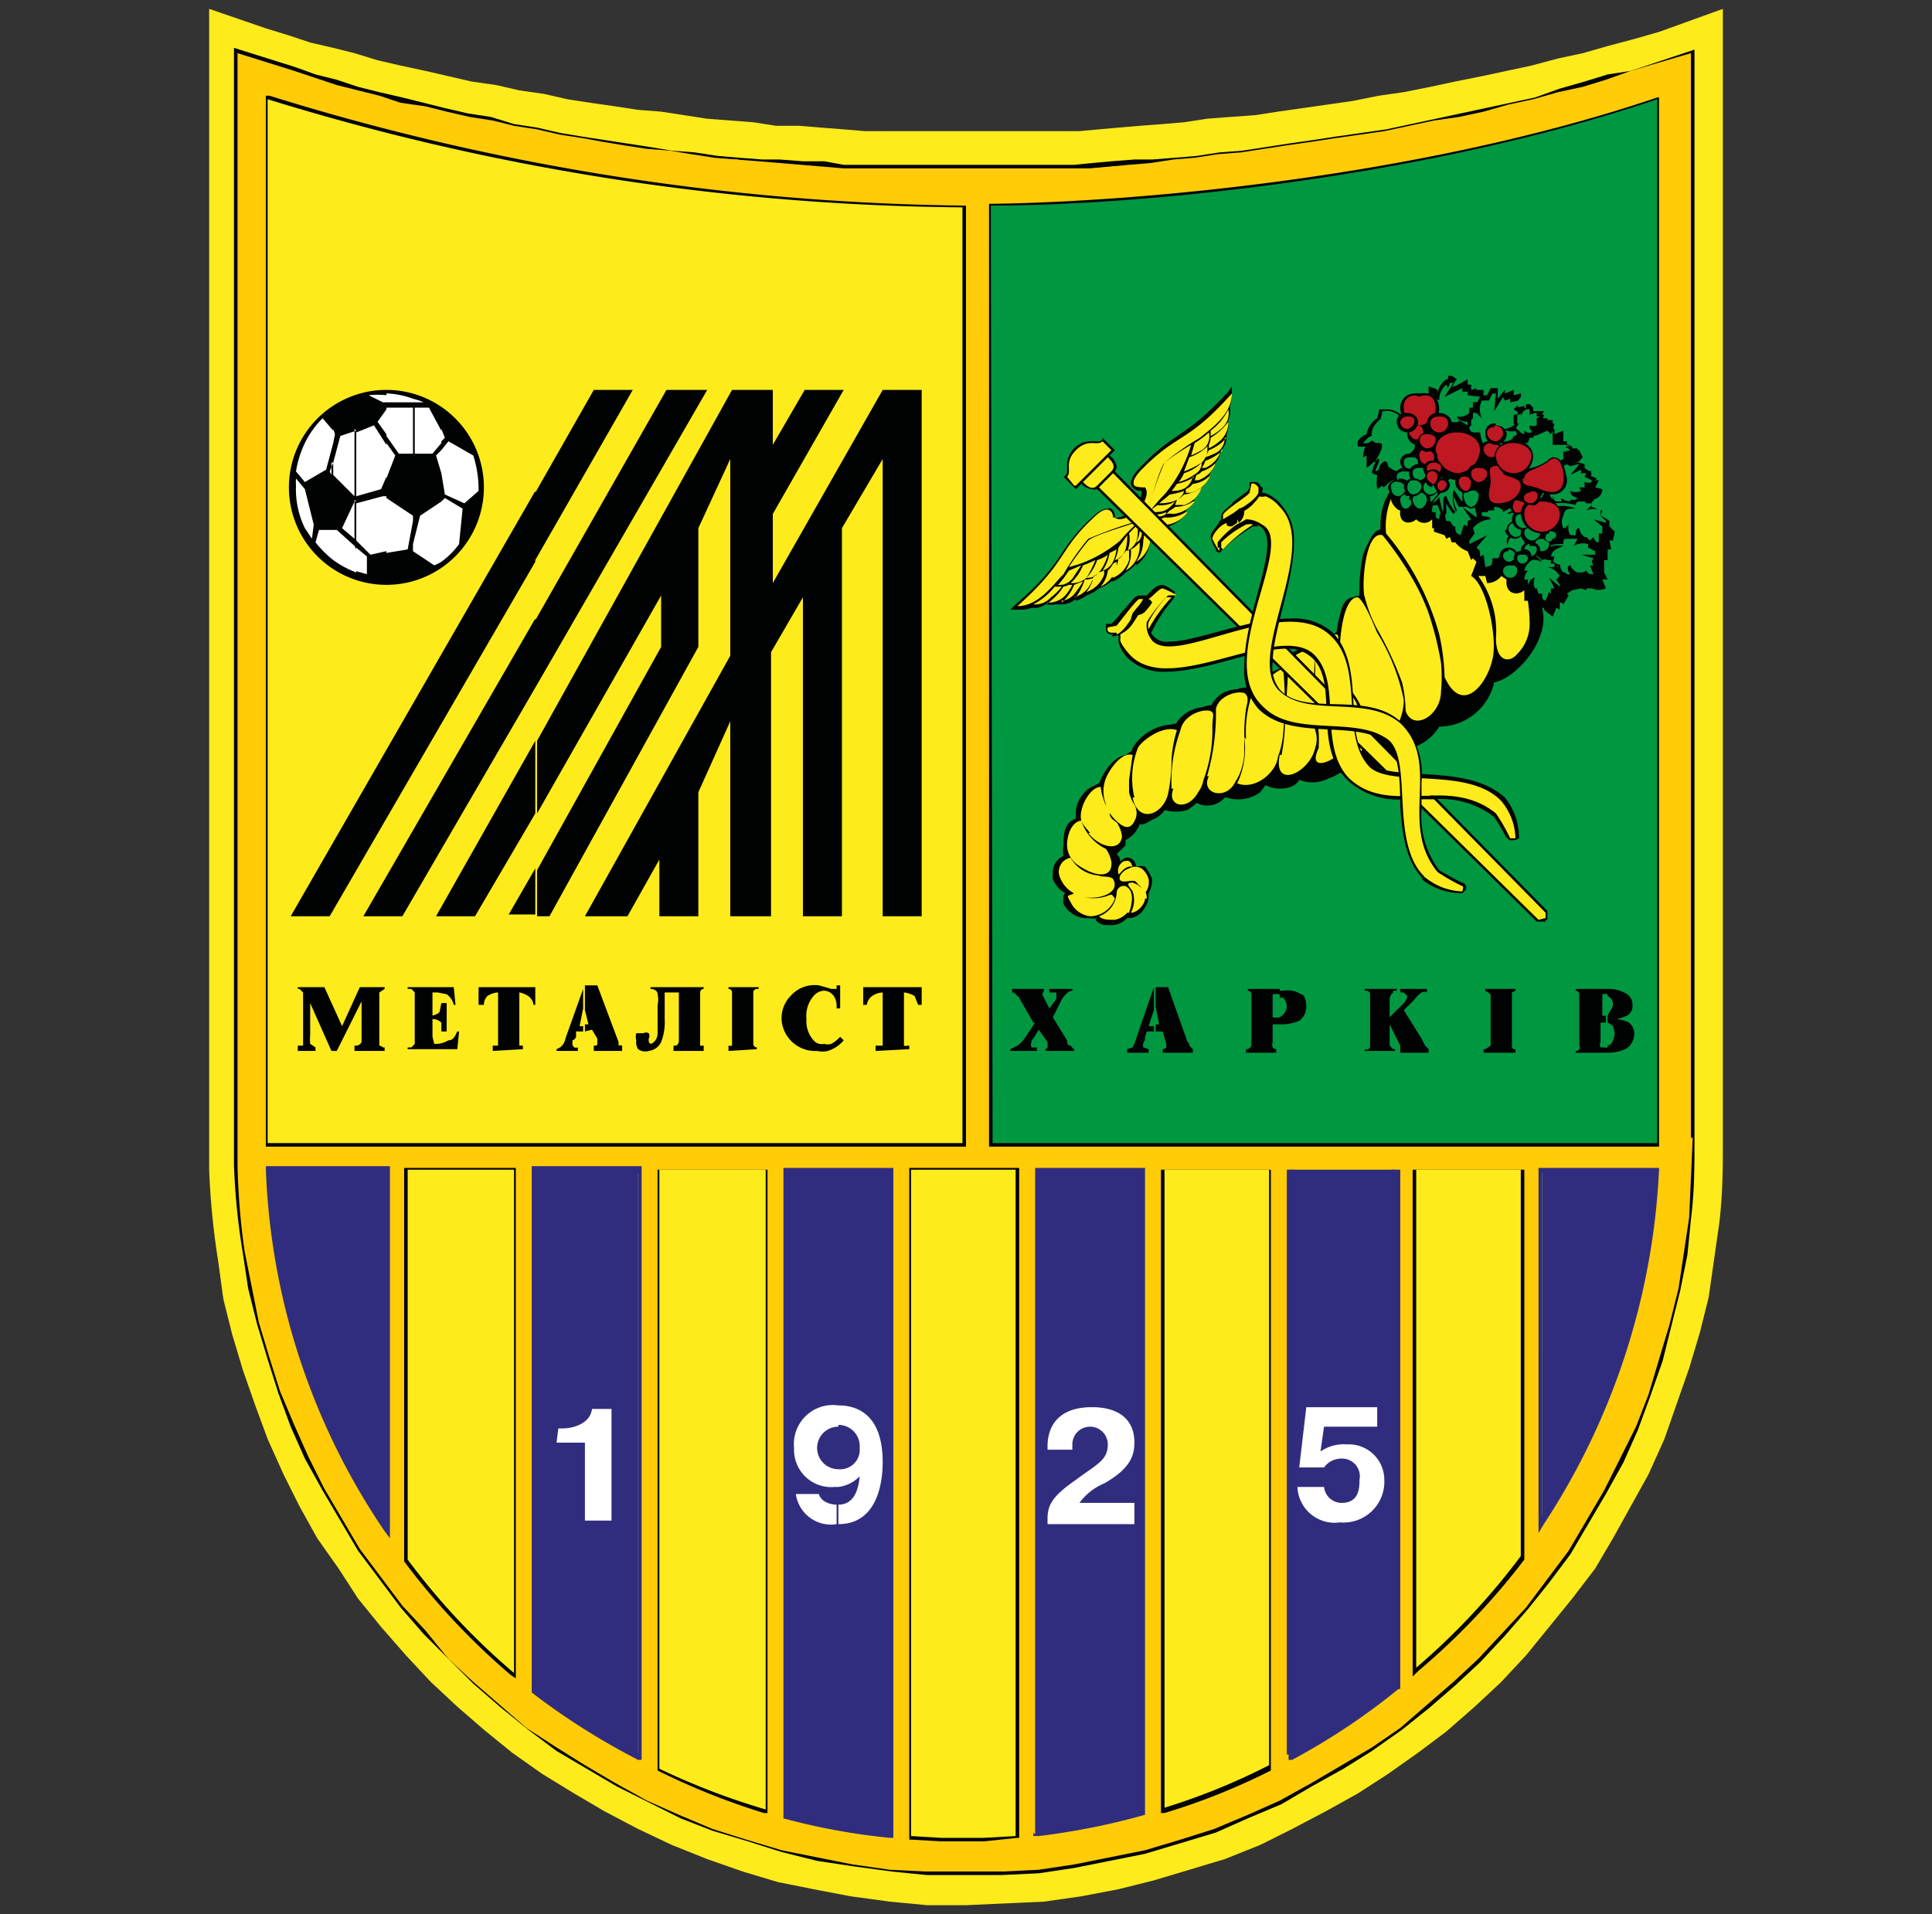<svg id="Layer_1" data-name="Layer 1" xmlns="http://www.w3.org/2000/svg" viewBox="0 0 109 108"><rect x="0" y="0" width="109" height="108" fill="#333333" stroke="none"/><defs><style>.cls-1{fill:#fdeb1b}.cls-2{fill:#010202}.cls-4{fill:#302d7f}.cls-5{fill:#009741}.cls-6{fill:#fff}.cls-7{fill:#be1823}</style></defs><path class="cls-1" d="M97.2 64.3c0 1.6 0 3-.2 4.7l-.3 2.1-.3 2.1-.5 2-.6 2-.7 2-.7 2-.9 2-1 1.8-1 1.8-1 1.7-1.3 1.7-1.3 1.6-1.3 1.6-1.4 1.5-1.5 1.4-1.6 1.4-1.6 1.2-1.7 1.2-1.7 1.1-1.8 1-1.9 1-1.8.9-2 .8-2 .6-2 .6-2 .5-2.1.4-2.1.3-2.2.1-2.2.1h-2.2l-2.1-.2-2.2-.3-2.1-.4-2-.4-2-.6-2-.7-2-.8-1.9-.9-1.9-1-1.7-1-1.8-1.1-1.7-1.2-1.6-1.3-1.5-1.3-1.5-1.4-1.4-1.5-1.4-1.6-1.3-1.6-1.1-1.7-1.2-1.7-1-1.8-.9-1.8-.9-2-.7-1.9-.7-2-.6-2-.5-2-.3-2.2a43.2 43.2 0 01-.5-5.1V.5L15 1.6l1.3.4 1.2.4 1.3.3L20 3l1.3.4 1.3.3L24 4l1.3.3 1.3.3 1.4.2 1.3.3 1.4.2 1.3.3 1.3.2 1.4.2 1.3.2 1.3.1 1.3.2 1.3.2 1.3.1 1.3.1 1.3.2h1.3l1.2.1 1.3.1 1.2.1h12.1l1.1-.1 1.1-.1 1.2-.1 1.3-.1 1.2-.1 1.3-.2 1.3-.1 1.4-.1 1.3-.2 1.4-.2 1.4-.2 1.4-.2 1.5-.3 1.4-.2 1.5-.3 1.4-.3 1.5-.3L85 4l1.4-.3 1.5-.4 1.4-.3 1.4-.4 1.5-.4 1.4-.4L97.2.5v63.8z"/><path class="cls-2" d="M52.3 105.8l-2-.2-2.2-.3-2-.3-2-.5-1.9-.6-2-.6-1.8-.7-1.8-.9-1.8-.9-1.7-1-1.7-1-1.6-1.2-1.6-1.3-1.5-1.3-1.4-1.4-1.4-1.4-1.3-1.5-1.2-1.6-1.2-1.6-1-1.7-1-1.7-1-1.8-.8-1.8-.7-1.9-.6-1.9-.6-2-.5-2-.3-2a38.3 38.3 0 01-.5-5v-63l3.5 1.1 1.1.4 1.2.3 1.2.4 1.2.3 1.3.3 1.2.3 1.2.3 1.3.3 1.3.2L29 7l1.3.2 1.3.3 1.2.2 1.3.2 1.3.2 1.3.2 1.2.2 1.3.1 1.3.2 1.2.1 1.3.1L44 9l1.3.1h1.2l1.1.2H60.6l1-.1 1.1-.1L64 9H65l1.3-.1 1.2-.1 1.3-.2 1.3-.1 1.3-.2 1.3-.2 1.4-.2 1.3-.2 1.4-.2 1.4-.2 1.4-.3 1.4-.3 1.4-.3 1.4-.3 1.4-.3 1.4-.3L88 5l1.4-.4 1.3-.4L92 4l3.6-1.2v61.5c0 1.5 0 2.9-.2 4.5l-.2 2-.4 2-.5 2-.5 2-.7 2-.7 1.9-.8 1.8-1 1.8-1 1.7-1 1.7-1.2 1.6-1.2 1.5-1.3 1.5-1.4 1.5-1.4 1.3-1.5 1.3-1.5 1.2-1.7 1.2-1.6 1-1.8 1-1.7 1-1.9.8-1.8.8-2 .6-2 .6-2 .4-2 .4-2 .3-2.1.1H52.2zm-38.8-40a37.7 37.7 0 00.5 5l.3 2 .5 2 .6 2 .6 1.8.7 1.8.9 1.8.8 1.8 1 1.7 1.1 1.7 1.1 1.6 1.2 1.6 1.3 1.4 1.4 1.4 1.4 1.4 1.5 1.3 1.5 1.2 1.7 1.2 1.6 1 1.7 1 1.8 1 1.8.8 1.8.7 2 .6 1.9.6 2 .4 2 .4 2 .3 2.1.1 2.1.1h2.1l2.1-.2 2-.3 2-.4 2-.4 2-.6 1.9-.6 1.9-.7 1.8-.9 1.7-.9 1.7-1 1.7-1 1.6-1.2 1.5-1.2 1.5-1.3 1.5-1.4 1.3-1.4 1.3-1.5 1.2-1.5 1.1-1.6 1-1.7 1-1.7 1-1.8.8-1.8.7-1.8.7-2 .5-1.9.5-2 .3-2 .3-2 .2-4.5v-61l-3.2 1-1.3.4-1.4.4-1.4.4-1.4.3-1.4.4-1.4.3-1.4.3L81 7l-1.4.3-1.4.2-1.4.3-1.3.2-1.4.2-1.3.2-1.4.2-1.3.1-1.3.2-1.3.1-1.2.2h-1.2l-1.2.2h-1.1l-1.1.1-1.1.1h-9.4l-1.2.1h-2.3l-1.2-.2h-1.2l-1.2-.2h-1.2L41.6 9 40.4 9 39 8.9l-1.3-.2-1.2-.2-1.3-.2-1.3-.2-1.3-.2-1.3-.2-1.2-.3-1.3-.2-1.3-.3-1.3-.2-1.2-.3-1.3-.3-1.2-.3-1.2-.3-1.3-.3-1.2-.4-1.2-.3-1.1-.4-3-1v62.7z"/><path d="M95.5 64.2l-.2 4.5-.3 2-.3 2-.5 2-.6 2-.6 2-.7 1.8-.9 1.8-.9 1.8-1 1.7-1 1.7-1.2 1.6-1.2 1.6-1.3 1.4-1.4 1.5-1.4 1.3-1.5 1.3-1.5 1.3-1.6 1.1-1.7 1-1.7 1-1.8 1-1.8.8-1.9.8-1.9.6-2 .6-2 .4-2 .4-2 .3-2 .1H52.2l-2-.1-2.1-.3-2-.4-2-.4-2-.6-1.9-.6-1.9-.8-1.8-.8-1.8-1-1.7-1-1.6-1-1.7-1.1-1.5-1.3-1.5-1.3-1.4-1.3L24 92l-1.3-1.4-1.2-1.6-1.2-1.6-1-1.7-1-1.7-.9-1.8-.8-1.8-.8-1.9-.6-1.9-.6-2-.4-2-.4-2a39.7 39.7 0 01-.4-4.9V3l3.2 1 1.2.4 1.2.4 1.2.3 1.2.3 1.2.4L24 6l1.2.3 1.3.3 1.3.2 1.2.3 1.3.2 1.3.3 1.3.2L34 8l1.2.2 1.3.2 1.3.1 1.2.2 1.3.2 1.2.1 1.3.1 1.2.1 1.2.1 1.2.1 1.2.1h13.9l1.1-.1 1.1-.1 1.2-.1 1.3-.2 1.2-.1 1.3-.2 1.3-.1 1.3-.2 1.3-.2 1.4-.2 1.3-.2 1.4-.2 1.4-.2 1.4-.3 1.4-.3 1.4-.2 1.4-.3 1.4-.4 1.4-.3 1.4-.4 1.4-.3 1.3-.4L92 4l3.4-1v61.2z" fill="#ffcc07"/><path class="cls-2" d="M55.8 64.7V11.5h.1c8.2-.1 24.3-1.5 37.6-6h.1v59.2H56zm.3-.3h37.2V5.8c-13.2 4.5-29 5.9-37.2 6v52.6zM15 5.4h.2a136.7 136.7 0 0039.1 6.2h.2v53.1H15V5.4zm.3 59h38.9V12a137 137 0 01-38.9-6v58.5zM79.7 94.1V66H86v22a39.6 39.6 0 01-6 6.3l-.3.3V94zm.3-.3a39.4 39.4 0 005.6-6V66.1H80v27.6zm-.2-27.6zM65.5 102V66h6.2v33.9a36.8 36.8 0 01-6 2.4h-.2v-.2zm.3-.2a37.3 37.3 0 005.6-2.2V66.2h-5.6v35.6zm-.1-35.6zM53.1 103.9l-1.7-.1h-.1V65.9h6.2V103.7h-.1l-1.9.2h-2.4zm0-.3h2.4l1.7-.1V66.2h-5.6v37.3H53zm-1.7-37.4zM43.1 102.3a39.4 39.4 0 01-6-2.4V66h6.2V102.3h-.2zm-.1-.4V66.2h-5.6v33.5a37.6 37.6 0 005.6 2.2zm-5.8-35.7zM28.8 94.5a39.6 39.6 0 01-6-6.4V65.9h6.3v28.8l-.3-.2zm0-.5V66.2h-5.6v21.7a39.1 39.1 0 005.6 6.1zM23 66.2z"/><path class="cls-4" d="M86.8 66v-.1h6.8v.1a39.8 39.8 0 01-6.5 20l-.3.5V66zm.3 19.5a39.8 39.8 0 006.2-19.3H87v19.3zM87 66.2zM72.6 99V66H79v29.3h-.1a37.5 37.5 0 01-6 4h-.2V99zm.3-.2a36.7 36.7 0 005.6-3.7V66H73v32.7zm-.1-32.6zM58.4 103.5V65.9h6.2v36.5a39.8 39.8 0 01-6 1.2h-.3v-.2zm.3-.2a40 40 0 005.6-1V66.2h-5.6v37.1zm-.2-37.1zM50.2 103.7a36.5 36.5 0 01-6-1.1V65.9h6.2V103.7h-.2zm-.1-.4V66.2h-5.6v36.1a37 37 0 005.6 1zm-5.8-37.1zM36 99.3a39.4 39.4 0 01-6-3.8V65.8h6.2v33.5H36zm0-.4V66.2h-5.7v29a38.5 38.5 0 005.6 3.7zM30 66.2zM21.7 86.4A38.8 38.8 0 0115 66v-.2h7v21l-.3-.4zm0-.6V66.2h-6.4a38.5 38.5 0 006.4 19.6zm-6.6-19.6z"/><path class="cls-5" d="M56 64.5h37.5V5.6c-13.3 4.5-29.4 6-37.6 6z"/><path class="cls-1" d="M54.3 11.7v52.8H15.1V5.6a136.3 136.3 0 0039.2 6.1zM79.9 66v28.1a38.8 38.8 0 005.9-6.3V66zM65.7 66v36a36.7 36.7 0 005.9-2.4V66zM51.4 66v37.6l1.7.1h2.4l1.8-.1V66zM37.2 66v33.8a39.8 39.8 0 006 2.3V66zM23 66v22a38.5 38.5 0 006 6.4V66z"/><path class="cls-2" d="M39.4 29.8v6.7L31 51.7h-.7v-2.6l7-12.6v-2.9l-7 12.3v-4.1l11-19.8h2.3v3.1l1.8-3.1h2.2l-4 7v3.9L49.8 22H52v29.7h-2.2V25.9l-2.3 3.9v21.9h-2.2v-18l-1.8 3.1v14.9h-2.3v-11l-1.8 4v7h-2.2v-3.2l-1.8 3.2H33L41.2 37V25.9l-1.8 3.9zm-9.2 9L39.9 22h-2.3l-7.4 13v3.8zm0-7.2l5.5-9.6h-2.2l-3.3 5.8zm0 20h-1.5l1.5-2.6v2.7zm0-5.7v-4.1l-5.6 9.9h2.2l3.4-5.8zm0-18.2l-13.8 24h2.2l11.6-20v-4zm0 7.2l-9.7 16.8h2.2l7.5-12.9V35zM16.3 27.5a5.5 5.5 0 105.5-5.5 5.5 5.5 0 00-5.5 5.5zM33 58.2v-.4h.2L33 57V55.6h.7l1.2 3.2v.2a.3.3 0 01.2 0v.3h-1.6V59c.2 0 .2 0 .2-.2v-.2l-.3-.5zm3.7-2.5h3v.1a.2.2 0 00-.2.2v3a.2.2 0 00.1 0h.1v.3H38V59c.2 0 .2 0 .3-.2V56h-.8v1.5a3.1 3.1 0 01-.2 1.3.9.9 0 01-.7.5.7.7 0 01-.6-.1.7.7 0 01-.1-.5.7.7 0 010-.4h.4a.3.3 0 01.3 0 .3.3 0 010 .3v.2l.1.1c.1 0 .4-.2.4-.6v-1.6a1.3 1.3 0 000-.6c0-.2-.2-.3-.4-.3v-.1zm4.4 3.6V59a.4.4 0 00.2 0V56s0-.2-.2-.2v-.1h1.7v.1h-.1a.2.2 0 00-.2.2v2.9a.2.2 0 00.2.2v.1zm6.3-3.7v1.3h-.2a1.2 1.2 0 00-.1-.6.7.7 0 00-.6-.4.8.8 0 00-.6.3 1.7 1.7 0 00-.4 1.3 1.6 1.6 0 00.4 1.2.6.6 0 00.6.2.7.7 0 00.4 0 1.9 1.9 0 00.5-.4l.2.2a1.9 1.9 0 01-.9.6 1.4 1.4 0 01-.6 0 1.9 1.9 0 01-2-1.7 1.8 1.8 0 01.5-1.4 1.8 1.8 0 011.6-.6 16 16 0 01.7.2h.3v-.2zm2 3.7V59h.4V56a1.2 1.2 0 00-.6.2.8.8 0 00-.3.5h-.2v-1H52v1h-.2l-.2-.5a1.4 1.4 0 00-.6-.2v3a.3.3 0 00.2 0h.1v.2zm-32.6-3.6h1.5l1 2.2 1-2.2h1.4v.1l-.3.2v3a.3.3 0 01.2.1h.1v.2H20V59h.1s.2 0 .3-.2v-2.3L19 59.3h-.3l-1.2-2.7v1.8a2.7 2.7 0 000 .5l.3.2v.2h-1V59h.3V56l-.2-.2h-.1v-.1zm16.1 0V57v-.1l-.2 1h.2v.3h-.4v.3a.3.3 0 01-.2.2v.1a.3.3 0 00.1.3.3.3 0 00.2 0v.2h-1.2v-.1l.2-.1a.8.8 0 00.3-.5l1-2.8zm-10 0h2.7l.1 1h-.1a1 1 0 00-.4-.6l-.5-.1h-.3v1.3a.7.7 0 00.4-.2l.1-.5h.3v1.6h-.3v-.5a.7.7 0 00-.5-.2v1l.1.4h.2a1.5 1.5 0 00.6-.2c.3 0 .4-.3.5-.5h.1l-.1 1H23v-.1h.2a2 2 0 00.2-.2V56a1.4 1.4 0 00-.2-.2H23v-.1zm4.9 3.6V59h.3V56a1.2 1.2 0 00-.6.2.7.7 0 00-.2.5H27v-1h3.2v1h-.1a.7.7 0 00-.3-.5 1.3 1.3 0 00-.5-.2v3h.2v.2zM90.7 59.4V59a.8.8 0 00.2-.1 1.3 1.3 0 00.2-.6 4.1 4.1 0 00-.1-.4.9.9 0 00-.3-.2v-.4a.8.8 0 00.1-.2.9.9 0 00.2-.4.5.5 0 00-.3-.5v-.4h.1a1.9 1.9 0 011 .3.7.7 0 01.3.6.6.6 0 01-.3.6 2.6 2.6 0 01-.6.2 2.1 2.1 0 01.7.2.8.8 0 01.3.7 1 1 0 01-.5.8 2.6 2.6 0 01-.9.2zm0-3.6v.3a.6.6 0 00-.3 0v1.2a.3.3 0 00.2 0v.4a2.9 2.9 0 00-.3 0v1.1a.3.3 0 000 .3h.2a.5.5 0 00.2 0v.3h-1.8v-.1a.2.2 0 00.2-.3v-2.9a.2.2 0 00-.2-.2v-.1zm-18.5 2v-.4a.8.8 0 00.4-.6.8.8 0 00-.2-.5.4.4 0 00-.2 0v-.4h.2a1.4 1.4 0 011 .2c.2 0 .3.4.3.7a1 1 0 01-.4.8 2.7 2.7 0 01-1.1.2zm4.8-2h1.8v.1h-.2v.1a.5.5 0 00-.2.4v1l.6-.6a1.1 1.1 0 00.2-.2.7.7 0 00.2-.4l-.1-.1a.3.3 0 00-.3-.1v-.2h1.5v.2a.3.3 0 00-.3 0 1.6 1.6 0 00-.4.4l-.6.6 1 1.6.2.4.2.2v.2H79v-.2V59l-.6-1.2V59l.2.2h.1v.1H77v-.1a.2.2 0 00.3-.2v-2.9a.2.2 0 00-.2-.2H77v-.1zm6.7 3.6v-.2h.1l.3-.2v-2.9l-.3-.2v-.1h1.7v.1l-.2.1v3a.2.2 0 00.1.2h.1v.2zm-11.5-3.6v.3a1.8 1.8 0 00-.4 0v1.3a.9.9 0 00.4 0v.4h-.4v1a.5.5 0 000 .3.3.3 0 00.2.1v.2h-1.7v-.2c.1 0 .2 0 .3-.2v-2.9a.2.2 0 00-.2-.2v-.1zm-7 2.4v-.4h.2l-.2-1v.2-1.3h.7l1.1 3.1a.2.2 0 01.1.2l.2.2v.2h-1.7v-.2a.3.3 0 00.2-.1v-.2l-.2-.7zm-6.9-.5l-.8-1.4-.3-.3h-.1v-.2h1.8v.1l-.1.2.4.8.3-.4a.3.3 0 00.1-.2v-.1-.2H59.2v-.2h1.3v.1c-.2 0-.4.2-.6.5l-.5 1 .8 1.3c0 .1 0 .3.2.3a1.3 1.3 0 00.2.2v.1H59v-.1l.1-.1v-.3l-.5-.7-.3.5-.1.1v.1a.3.3 0 000 .3h.3v.2H57v-.1l.4-.2a1.7 1.7 0 00.4-.4l.6-.9zm6.8-2V57l-.3.9h.3v.3h-.4l-.1.3v.2a.3.3 0 00-.1.2.3.3 0 000 .2l.3.1v.2h-1.2v-.2l.3-.1a2 2 0 00.2-.5z"/><path class="cls-6" d="M24.9 31.7v-3.4l.2-.2 1 .6-.2 2a4.5 4.5 0 01-1 1zm0-5l.2 1.2 1.1.5.8-.7v-.2a6.3 6.3 0 00-.3-1.8l-1.4-.8-.4.5v1.2zm0-1.8v-.7l.2.5zm-1-2.2h-.6v-.2a3.3 3.3 0 01.6.2zm1 1.5v.8l-.5.6h-1V23h.8l.7 1.3zm0 1.2l-.3.3.3 1v-1.3zm0 2.9v3.4a2.5 2.5 0 01-.4.2l-1.2-.8v-.4l.4-1.6 1.2-.8zm-1.6 1l.1-.2zm0-6.6h-1.5v-.5a4.7 4.7 0 011.5.3v.2zm0 .3v2.6h-.8l-.7-1V23h1.5zm0 6v.4L23 31l-1.2.2v-3.1l1.5 1zm0 1.7v.3-.4zM21.8 27l.5-1.3-.5-.7zm0-4.3h-.2l-.8-.4a5 5 0 011 0v.4zm0 .4v1.4l-.5-.7.5-.7zm0 2l-.7-1.1-1 .4V28l1.4-.4.3-.7v-2zm0 3v3l-.9.2-.8-.8v-2.1l1.5-.4h.2zM20 32.2l.7.2v-1l-.6-.5zm0-8V28l-1.2-1.2v-.7l.4-1.5.9-.3zm0 4v2.2l-.7-.6.7-1.5h.1zm0 2.6l-1-.9h-.2v1.7a5.4 5.4 0 001.3.7V31zm-1.2-5.8l.1-.5-.1-.3zm0-.8v.8l-.4 1.5-1.2.7v-2.2a5.1 5.1 0 011-1.4l.6.7zm0 1.9l-.2.5.1.2v-.7zm0 3.8v1.7a6 6 0 01-1-1l.2-.7h.8zm-1.6-.1v-2.2l.5 2-.1.8-.4-.6zm0-4.8v2.2l-.5-.6a5.8 5.8 0 01.5-1.6zm0 2.6l-.5-.6a2.6 2.6 0 000 .4 5 5 0 00.5 2.4z"/><path class="cls-4" d="M87 66v20a39.7 39.7 0 006.5-20zM72.8 66v33a38 38 0 005.9-3.9V66zM58.5 66v37.5a38.1 38.1 0 006-1.1V66zM44.3 66v36.4a35.1 35.1 0 006 1V66zM30.1 66v29.3a38.9 38.9 0 005.9 3.9V66zM15.1 66a38.6 38.6 0 006.7 20.3V66z"/><path class="cls-6" d="M31.4 81.4H33v4.4h1.5v-6.3h-1.1c-.1.8-1 1.1-1.7 1.1h-.2zM47.3 86c2.4 0 2.5-2.8 2.5-3.5 0-3-1.8-3.2-2.5-3.2v1.1a1.2 1.2 0 011.2 1.3 1.1 1.1 0 01-1.2 1.2v1a2 2 0 001.2-.6c-.1 1.2-.6 1.6-1.2 1.6V86zm-2.4-1.7a2 2 0 002.3 1.7v-1.1c-.4 0-.9-.2-1-.6zm2.4-5a2.2 2.2 0 00-2.5 2.4 2.1 2.1 0 002.3 2.2h.2v-1a1.2 1.2 0 010-2.4v-1.2zM64 84.8h-3.1a3.3 3.3 0 011.4-1.1c1.4-.8 1.7-1.5 1.7-2.3 0-2-2-2-2.4-2-2 0-2.5 1.2-2.5 2.2v.2h1.4v-.3a1 1 0 011-1 1 1 0 011 1c0 .9-.6 1.1-1.8 2-1.3.9-1.6 1.4-1.6 2.2v.3H64zM73.2 83.9a2.1 2.1 0 002.4 2 2.3 2.3 0 002.5-2.4 2 2 0 00-2.1-2 2.3 2.3 0 00-1.5.4l.2-1.4h3v-1.1h-4l-.4 3.4h1.4a1.2 1.2 0 011-.5 1 1 0 011 1.2c0 .4 0 1.3-1 1.3a1 1 0 01-1-.9z"/><path class="cls-2" d="M88.5 33.6l-.3.5-.1-.1H88v.4l-.2-.1-.2.5c-.2-.2-.5-.3-.5-.5H87c.5 1.8-1.5 4-2.7 4.2a3.2 3.2 0 01-3.1 2.5 2.7 2.7 0 01-2.2 1.3 3 3 0 01-3.4 1.3 2 2 0 01-.6.3 2 2 0 01-1.7.1c-.3.6-1.4.6-1.9.3l-.3.4a2.1 2.1 0 01-1.9.3.6.6 0 00-.1 0 1.3 1.3 0 01-1.6.3 3 3 0 01-.5.4 2.2 2.2 0 01-1.3 0l-.4.4c-.3.1-.7.5-1 .4a1.6 1.6 0 01-.8.9v.3l-.5.5a.5.5 0 01.2.4 2 2 0 01.3-.2.5.5 0 01.5.2 1 1 0 01.1.3.9.9 0 01.5 0 2.6 2.6 0 01.4.7 1.5 1.5 0 01-.2.8v.2a1 1 0 01-.3.7 1.4 1.4 0 01-.8.3 1.2 1.2 0 01-.7.4 1.4 1.4 0 01-1-.2 2.1 2.1 0 01-1.4-.3.9.9 0 01-.3-1.1 1.2 1.2 0 01-.6-.8c-.2-.7.1-.9.6-1.2a1.8 1.8 0 01-.2-1 2.2 2.2 0 01.8-1.3 2.3 2.3 0 01.2-1 2 2 0 011.1-1l.1-.2c.4-.6 1.4-1.6 1.8-1.6a3.6 3.6 0 012.4-1.5c.3-.3 1.3-1.1 2-1 .2-.5 1.8-1.3 2-.9a7.5 7.5 0 012-1.3.6.6 0 00.1-.3c.3-.4 1.7-1 2-.7l.4-.4c.2-.4.5-.7.7-.7a3.1 3.1 0 01.1-1c.2-.4.6-1.1 1-.8v-.2a6.7 6.7 0 01.3-2.5c.1-.5.5-1.3 1-1.1a.1.1 0 010-.1c0-1.9.2-2.1.7-2.3s-.2 0-.2-.4c-.2 0-.6.6-.6.3l-.3.2a2.8 2.8 0 010-.8c-.4 0 .2-.9.3-1-.3 0-.7.5-.9.6v-.6c0-.2-.1 0-.2 0 0-.3.2-1 .4-1 0-.7 1-1.1.5-1-.2-.4 1-.4 1.5-.2a.8.8 0 01.9-1l.2.1h.1a.1.1 0 01.1 0v-.5l.7.3c0-.3.5-.5.7-.7l.7.2-.2.2.8-.3-.1.4h.3l-.1.3h.8l-.2.4.2-.4h.6v.4l.2-.4.2.3.4-.1v.2l.4-.1a1 1 0 01-.1.7v.1l.1-.3.2.2.2-.2h.3l.3.1v.1h.3v.1h.3v.2h.1l-.1.4h-.1v.2h.2l.5-.2v1h.8v.1h.1l.2.4c-.2.2-.2.3-.5.3v.2l.2.2.4-.1.4.3-.1.3v.1h.5l-.2.4.4.1c0 .3-.2.5-.5.6v.1h-.2v.3h-.1v.1h.2v.1h.6l-.1.3a2 2 0 01.5.3v.3l.3.3-.1.5h-.2l.1.5h-.2v.6h-.3.1v.7l.2.4h-.3l.2.5a1 1 0 01-.8 0h-.3v.1l-.3-.1-.5.1-.3.2z"/><path class="cls-2" d="M61.9 51.8a1.4 1.4 0 01-.3 0h-.1A1.5 1.5 0 0160 51a.7.7 0 010-.3.3.3 0 01.1-.3 1.6 1.6 0 01-.7-.8 1 1 0 010-.3 1 1 0 01.6-1 1.5 1.5 0 010-.6c0-.5 0-1.3.7-1.5a.7.7 0 010-.2 1.3 1.3 0 010-.2c0-.6.6-1.5 1.3-1.5a1.7 1.7 0 01.1-.3c.2-.5.8-1.4 1.5-1.4a.6.6 0 01.2 0 3.5 3.5 0 01.1-.4 2.8 2.8 0 012-1.3 1.4 1.4 0 01.4 0 2 2 0 011.6-1 .5.5 0 01.4 0 1.6 1.6 0 011.6-1 .6.6 0 01.5.2V39a4.1 4.1 0 011.9-1.3.3.3 0 01.1 0v-.1a1.3 1.3 0 011.2-1 .5.5 0 01.5.3 1 1 0 01.6-.6.3.3 0 01.1.1 1.2 1.2 0 01.1-.3c0-.1.1-.3.4-.3a.2.2 0 01.1 0 5.9 5.9 0 01.2-1.1c.1-.5.3-1 .8-1a.8.8 0 01.3.1 2.3 2.3 0 010-.5 9.3 9.3 0 01.2-2c.2-.5.4-1.1 1-1.2a4 4 0 01.3-2l.3.1a.7.7 0 00.1.4l.2.1h.2V29c0 .4.2.5.4.5a.5.5 0 00.3-.1v-.1h.2a.5.5 0 00.3.2.6.6 0 00.3-.1l.3-.2v.6h.1v.2l.5.2.1.1h.2l.1.2h.1l.1.1a1.4 1.4 0 00.7.5h.2l.1.4h.2l.2.3-.2.6h.5v.5a1 1 0 00.6-.4h.2l.3.2v.1c0 .5.3.6.5.6a.5.5 0 00.3-.1l.3-.3v.6h.1v.2h.2v.1a8.3 8.3 0 01.1 1.4 2.6 2.6 0 01-.7 1.8 1 1 0 01-.7.3.7.7 0 01-.6-.3 2 2 0 010 .2c-.2 1-.9 2.2-1.8 2.2-.4 0-.7-.2-1-.8v.4a1.8 1.8 0 01-1.6 1.8.8.8 0 01-.8-.5c-.1.8-.6 1.4-1.2 1.5a1 1 0 01-.8-.5v.2c0 .7-.3 1.2-.7 1.2a.8.8 0 01-.6-.4 1.6 1.6 0 01-1.4 1 .5.5 0 01-.3-.2.4.4 0 01-.1-.2 1.9 1.9 0 01-1.4 1 .6.6 0 01-.5-.2.9.9 0 01-.1-.4 2.3 2.3 0 01-1.8 1.2 1.2 1.2 0 01-.5-.1 1.3 1.3 0 01-1 .6.8.8 0 01-.8-.5l-.1.3a1.5 1.5 0 01-1.2.8.7.7 0 01-.7-.4 1.4 1.4 0 01-1.1 1 .8.8 0 01-.6-.3.1.1 0 010 .1 1 1 0 010 .2c-.1.4-.3.6-.7.6a.7.7 0 01-.2 0 1 1 0 010 .4.7.7 0 01-.7.8 2.4 2.4 0 01.2.7v.2a.7.7 0 01-.2.5.6.6 0 01.3.2.9.9 0 010 .3v.1a.5.5 0 01.4-.1.3.3 0 01-.3-.3.4.4 0 010-.1.2.2 0 010-.1.8.8 0 010-.2.8.8 0 01.4-.7h.2c.3 0 .4.2.5.3a.9.9 0 01.4.1v.2-.2a1.3 1.3 0 01.4.7 1.5 1.5 0 010 .3 1.2 1.2 0 01-.2.6v.2h-.1.1a1.1 1.1 0 01-.9 1h-.2a1.3 1.3 0 01-.8.4h-.4a.8.8 0 01-.6-.3zm.6 0h.4a1 1 0 00.6-.4 1.8 1.8 0 00.2-.7c0-.2-.1-.4-.3-.5h-.1a.2.2 0 00-.2.3 1.9 1.9 0 010 .2 1.6 1.6 0 01-.8 1h.2zm-2-1a1.2 1.2 0 001 .7v.1-.1a1.2 1.2 0 001.1-.8 3.7 3.7 0 01-1.2.1 2 2 0 01-1-.2.6.6 0 000 .2zm3.5 0a3.5 3.5 0 010 .5 1 1 0 00.4-.6 1 1 0 000-.3 2.3 2.3 0 00-.5-.4 2.8 2.8 0 01.1.3.9.9 0 01.1.5zm.6 0zm-3-.3a1.9 1.9 0 00.8-.2c.2 0 .3-.2.3-.3a.4.4 0 00-.1-.3l-.3-.1h-.4a2.3 2.3 0 01-1.7-1 .6.6 0 00-.4.6.6.6 0 000 .3c.2.4.4.6 1 .8v.1a1.8 1.8 0 00.7 0zm1.2-.1zm1.2-.8a.6.6 0 01.3.2.6.6 0 01.3.3 1 1 0 000-.3.8.8 0 000-.2 1 1 0 00-.3-.5.7.7 0 00-.3 0 .3.3 0 00-.2 0 .8.8 0 00-.4.3.3.3 0 00.1 0h.4a.3.3 0 01.2 0zm-1.8-.4c.2 0 .3 0 .3-.4a.9.9 0 000-.1 2 2 0 00-.2-.6 2.8 2.8 0 01-1.4-1.6 1.3 1.3 0 00-.5 1.1 1.2 1.2 0 00.5 1 2.8 2.8 0 001.3.6zm1-.2a1 1 0 01.4-.2h-.1a.6.6 0 00-.3.2zm-.6-1.4c.3 0 .4 0 .5-.5a1.7 1.7 0 00-.3-.6 1.4 1.4 0 01-.4-.6 3.4 3.4 0 01-.4-1.3 1.6 1.6 0 00-.9 1.2 1.1 1.1 0 000 .2c0 .3.2.5.5 1a1.5 1.5 0 001 .7zm.7-1.2a.5.5 0 00.3 0s.2 0 .4-.3a.5.5 0 000-.1 1.3 1.3 0 00-.1-.5 2.2 2.2 0 01-.3-.8v-.6l.1-1.2c-.3 0-1 .8-1.1 1.2a1.2 1.2 0 00-.1.5 3.2 3.2 0 00.1.9 2.3 2.3 0 00.7 1zm1.5-.6c.3 0 .8-.4 1-1a3.6 3.6 0 000-1.1v-.2-.6a10.7 10.7 0 01.4-1.6H66a2.5 2.5 0 00-1.8 1.1 4.7 4.7 0 00-.3 1.8 2.6 2.6 0 000 .8c.2.6.5.8.8.8zm1.5-1.3a.7.7 0 000 .3c0 .3 0 .4.3.4a1.2 1.2 0 001-.7 1.8 1.8 0 00.2-.5 8 8 0 00.5-2.7v-.4-.5-.2h-.1a1.6 1.6 0 00-1.4 1 7.4 7.4 0 00-.5 3v.4zm1.9-.3a.5.5 0 00.5.4 1 1 0 00.9-.6 2 2 0 00.2-.6 3 3 0 00.2-.9v-1a8.2 8.2 0 01.2-1.5 2.3 2.3 0 000-.5.3.3 0 000-.1.5.5 0 00-.1 0 1.3 1.3 0 00-1.2.8 12.7 12.7 0 01-.5 3.8.7.7 0 000 .3zm2 0a2 2 0 001.8-1.5 4.8 4.8 0 00.2-1.3v-.1l.2-3a1.9 1.9 0 000-.4 4.5 4.5 0 00-1.5 1.2 6.9 6.9 0 00-.5 2.3v.3a5.2 5.2 0 010 .5 4.3 4.3 0 01-.4 2 1 1 0 00.3 0zm2.2-1.1c0 .4 0 .5.3.5a1.8 1.8 0 001.4-1.4 1.6 1.6 0 000-.6 1.5 1.5 0 000-.4 5.3 5.3 0 01-.1-1.4v-.5a2.4 2.4 0 000-.4 3.5 3.5 0 01-.1-.8v-.9c0-.3-.1-.3-.3-.3a1 1 0 00-.6.3.7.7 0 00-.3.4v.3l-.1 2.9a10.8 10.8 0 01-.2 1.9 2.6 2.6 0 000 .4zm2.1-.9a1.5 1.5 0 00-.1.5l.1.2a1.4 1.4 0 00.7-.3 1.1 1.1 0 00.4-.3l-.4-3.5a7.4 7.4 0 00-.3-2h-.1v-.1a.6.6 0 00-.2.1 1.5 1.5 0 00-.2.3V40.2c0 .4.3.7.3 1.5a3.6 3.6 0 010 .6zm.7-5.8l.4 2.6a19.5 19.5 0 00.4 2.8c.1.4.4.6.5.6.2 0 .5-.2.5-.9a3.2 3.2 0 00-.1-.6l-.5-1.3v-.2a7.7 7.7 0 01-.5-.8 11.3 11.3 0 01-.6-2.6 1.3 1.3 0 000 .3zm3.5 4.5a3 3 0 00.3-1.4 12 12 0 00-1.5-3.7c0-.2-.7-1.8-1-1.9-.2 0-.4.3-.5.8a5.9 5.9 0 00-.2 1.4 3 3 0 000 .4 6.3 6.3 0 00.4 2 4 4 0 00.3.6 3.5 3.5 0 01.6 1.4c.3.8.7 1 .9 1 .2 0 .5-.2.7-.6zm1.3-.4a1.5 1.5 0 001.2-1.5v-1a3.5 3.5 0 000-.6 17.2 17.2 0 00-.7-2.7 12 12 0 00-1-2.1 24.4 24.4 0 00-1.5-2.3c-.3 0-.6.4-.7 1a10 10 0 00-.2 1.9 3.4 3.4 0 000 .4 7.4 7.4 0 00.8 1.8 20.3 20.3 0 011.3 3 7.5 7.5 0 01.2 1.6.5.5 0 00.6.5zm-.7-.4zm4.8-3a2.5 2.5 0 000-.6c0-1.3-.5-3.5-1-3.8h-.2l.1-.4.2-.5h-.3v-.1l-.2-.5a1.7 1.7 0 01-.7-.5H82v-.1H81.5l-.1-.3-.6-.2V30h-.2v-.4a.6.6 0 01-.3 0 .7.7 0 01-.4 0 .8.8 0 01-.4 0 .7.7 0 01-.7-.7.8.8 0 01-.4-.3 6.4 6.4 0 00-.1 1.5 15.2 15.2 0 013 5.7 12.7 12.7 0 01.4 2.4c.3.7.7 1 1 1 .5 0 1.2-1 1.4-2zm-2.5 1.1h.1-.1zm3-2.2c0 .8.3 1 .5 1a.6.6 0 00.4-.2 2.4 2.4 0 00.7-1.6A8.1 8.1 0 0086 34v-.2h-.3v-.3a.7.7 0 01-.3 0 .8.8 0 01-.7-.8h-.1a1.1 1.1 0 01-.7.3 5.5 5.5 0 01.7 3z"/><path class="cls-1" d="M84.4 36c0 1.4.8 1.4 1.2.9a2.4 2.4 0 00.7-1.7 9.7 9.7 0 00-.1-1.3H86v-.2H86v-.4c-.3.3-1.1.3-1-.6l-.3-.2a1 1 0 01-.8.4l-.1-.4h-.4a5.3 5.3 0 011 3.5zm-5.1 4.1c.4 1.2 2 .3 2-1.1a8.6 8.6 0 000-1.6 18.5 18.5 0 00-.7-2.8 12 12 0 00-1-2.1 17.7 17.7 0 00-1.6-2.3c-1-.3-1.2 3-1 3.5a7.7 7.7 0 00.7 1.8 20.2 20.2 0 011.4 3 7 7 0 01.2 1.6zm-.1-.6a11.6 11.6 0 00-1.5-3.8c-.1-.2-.7-1.8-1.1-2-.8 0-1 2.2-1 2.8a6.2 6.2 0 00.4 2 4.5 4.5 0 00.4.7 3.7 3.7 0 01.6 1.3c1 2.3 2.2.4 2.2-1zM77 40.9l-.5-1.3a9.9 9.9 0 01-.6-1 10.5 10.5 0 01-.4-2.7c-.2-.4-.5.4-.5.5.1.5.4 1.9.4 2.6a21.6 21.6 0 00.4 2.8c.4 1.3 1.6.8 1.2-1zm-2.6 1.3c-.8 1.7 1.5.4 1.3 0 0-1-.3-2.4-.4-3.5 0-.1 0-2-.5-2.1-.1-.4-.6.3-.6.4v3.1a6.6 6.6 0 01.2 2zm-2.2.4c-.4 2 1.7 1 2-.4a1.5 1.5 0 000-1 5 5 0 010-1.4 6.4 6.4 0 000-1 5.7 5.7 0 010-1.6c0-1-1.5-.2-1.5.3l-.2 3.2a10.4 10.4 0 01-.2 1.9zm-2-1a4.6 4.6 0 01-.4 2.6c1 .4 2.2-.6 2.3-1.5a4.7 4.7 0 00.3-1.4 18 18 0 000-3.5c0-.3-1.5 1-1.7 1.2a6.6 6.6 0 00-.4 2.7zm-2 2.2c-.5 1 1 1.4 1.5.3a2.3 2.3 0 00.3-.6 3.4 3.4 0 00.2-1v-1a9.3 9.3 0 01.1-1.5c0-.1.2-.6 0-.8-.1-.3-1.5-.1-1.7.8a12.8 12.8 0 01-.5 3.8zm-2 .7c-.4 1 .8 1.3 1.4.2a1.7 1.7 0 00.3-.7 8 8 0 00.5-3c0-.4.1-.7 0-.8-.2-.3-1.6 0-1.8 1a8.3 8.3 0 00-.5 3.3zm-2.3.5c.3 1.5 1.7 1 2-.2a10 10 0 00.2-2 7 7 0 01.3-1.6c-.8-.3-2 .6-2.2 1A4.7 4.7 0 0064 45zm-1.5.5a2.5 2.5 0 00.8 1c.4.3.7.2.9-.4a1 1 0 00-.1-.7 2.2 2.2 0 01-.3-.7V44l.2-1.4c-.6-.2-1.3.8-1.5 1.3a2 2 0 000 1.5zm-1 1.5c.6.8 1.8 1.1 1.9.2a1.7 1.7 0 00-.3-.8c-.3-.2-.4-.3-.4-.6a3.2 3.2 0 01-.5-1.4c-.5 0-1 .8-1.1 1.4s.1.7.5 1.2zm-.6 1.8c1 .7 2 .8 1.9-.2a2 2 0 00-.3-.7 2.7 2.7 0 01-1.4-1.6c-.6.1-.8.9-.8 1.4a1.4 1.4 0 00.6 1.1zm0 1.7c.8.4 2.5 0 2-.9-.2-.2-.7-.1-.8-.2a2 2 0 01-1.6-1 .8.8 0 00-.6 1.1 1.7 1.7 0 001 1zm.7 1.2a1.5 1.5 0 001.4-1c-.2-.3-.2-.2-.3-.2a2.3 2.3 0 01-2-.1c-.3.2-.5 0-.2.5a1.4 1.4 0 001.1.8zm2.2-.2c.1-.3.4-1.2-.2-1.5a.4.4 0 00-.5.4 1.5 1.5 0 01-1 1.3c.2.2.5.2.9.2a1.3 1.3 0 00.7-.4zm1-.8c0-.3-.1-.5-.3-.6a1.3 1.3 0 00-.5-.3c-.5 0-.1.3 0 .5a1.5 1.5 0 01-.1 1.2c.4 0 .8-.5.8-.8zm-.3-1.7a.7.7 0 00-.7 0 .9.9 0 00-.5.4c-.2.5.5.3.6.3h.2a.5.5 0 01.2.2.6.6 0 01.2.2l.2.3a1 1 0 00.2-.8 1.1 1.1 0 00-.4-.6zm-1-.4a.6.6 0 00-.3.7c0 .2.3-.5.8-.4-.1-.2-.1-.4-.5-.3zm18.1-10.4c1 2.2 2.4.4 2.7-1 .3-1.1-.3-4.2-1.2-4.7l.3-.8-.2-.2-.1.1-.2-.5a1.5 1.5 0 01-.7-.5h-.2l-.1-.3-.2.1-.1-.2-.6-.2v-.2h-.1v-.5a.6.6 0 01-.9 0c-.3.3-1 .3-.9-.5-.2 0-.6-.5-.5-.7a4.2 4.2 0 00-.3 2 15 15 0 013 5.7 12.6 12.6 0 01.3 2.4z"/><path class="cls-2" d="M77.4 26.7a1.6 1.6 0 01.2-.6l-.2-.2a2.1 2.1 0 00.4-.7.6.6 0 01-.3-.2l-.2.2H77a.9.9 0 01-.2 0h-.2v-.3a1 1 0 01.5-.4 1.3 1.3 0 01.6-.9l.1-.4v-.1H78.1a1.3 1.3 0 011.2.6c.2.5.6 1 .6 1.5 0 .3-.2.5-.6.7a.6.6 0 010 .3.5.5 0 01-.5.6 1 1 0 01-.7-.4v-.1a.5.5 0 000 .2h-.2l-.4.3v-.1zm1.5-.3c.1 0 .2 0 .2-.2a.4.4 0 00-.1-.2l-.2-.2h.3c.5-.3.6-.5.6-.6 0-.3-.4-.8-.7-1.3a1 1 0 00-.8-.5 2 2 0 01-.1.3c0 .2-.1.1-.2.2a1.6 1.6 0 00-.2.1.8.8 0 00-.2.6v.1l.3.1h.4l-.2.2a.3.3 0 010 .1 1.4 1.4 0 01-.2.7.2.2 0 010 .2.6.6 0 01.2-.1.3.3 0 01.4.3.7.7 0 00.4.3zm-.8-.2zm-1-1.3a.7.7 0 01.2-.1.4.4 0 00-.2 0zm.9-1.2h-.1.1z"/><path class="cls-5" d="M77.9 23.6l.1-.4a1.1 1.1 0 011.2.6c.3.8 1.3 1.5-.1 2 .4.5 0 1.2-.8.5 0-.5-.5-.2-.5.2l-.2.1c0-.2.5-1 0-.6.7-1.1.2-1 .2-1-.5 0-.2-.3-.6 0a1.1 1.1 0 01-.3 0s.3-.4.5-.4c-.1-.6.6-1 .5-1z"/><path class="cls-2" d="M81.7 24.2a1.2 1.2 0 01-.7-.2v.1l-.2-.1c-.1-.1-.2-.1-.2-.3l.1-.4V23c0-.1-.2-.1-.3-.4v-.1h.1v-.2h.1v-.5l.3.1.2.1v.2a1.2 1.2 0 01.5-.8h.1v-.2h.2l.3.2-.1.1-.2.4.9-.5v.3h.2v.3h.7v.2c0 .2-.2.4-.4.4v.2l-.1.1-.2.1.1.2H83a1.5 1.5 0 01-.4.2h.4l-.1.2-.1.3h-.2l-.3-.1h-.4v.3zm-.7-.6a.7.7 0 00.5.3l-.4-.7.5.3a.8.8 0 00.4.1.8.8 0 010-.2v-.2h.4a.6.6 0 00.3 0V23l.3-.2v-.3h.4-.9l.1-.3h-.2l-1 .4v.3l-.2-.2v-.1a.6.6 0 01-.4-.2v.3a.8.8 0 00.2 0l.1.2a.3.3 0 010 .2v.1a1 1 0 01-.1.2v.1z"/><path class="cls-5" d="M80.8 23c.4 0-.3-.1-.3-.3h.1v-.3h.2v-.2c.2.4.3.3.4.4a1.1 1.1 0 01.4-.9l.1.2.1-.3h.2l-.5.8 1-.5v.2h.3v.2l.8.1c-.1.2-.1.3-.5.3v.3l-.2.2v.1a.8.8 0 01-.7.2c0 .1.2.3.6.3v.2l-.5-.3v.1a1 1 0 01-.7-.1l.1.2v.2a1 1 0 01-.7-.3v.1c-.4-.3-.2-.1 0-.6z"/><path class="cls-2" d="M83.9 25.5a1 1 0 01-.6-1 .5.5 0 01-.5-.4v-.5h.1V23h.4a1.4 1.4 0 01.2-.6v-.1h.4l.2-.4h.4v.6l.4-.5v.2l.5-.2v.3l.4-.1a.3.3 0 010 .2l-.3.4.3.3-.2.3h.1v.2a1 1 0 01-.4.3h.4v.5h-.1v.2h-.1a1.5 1.5 0 01-.5.2l.2.3H85a1.5 1.5 0 01-.4.2.9.9 0 01-.3 0v.1l-.3-.1zm.1-.4a.9.9 0 00.4.1.5.5 0 00.2 0l-.5-.5h.7a.7.7 0 00.3 0v-.1l.1-.1a.5.5 0 01-.5-.3v-.1h.1a.8.8 0 00.5-.3h-.1v-.2l.2-.2-.3-.3h.1a.8.8 0 00.1-.2l-.3.1v-.2h-.2l-.8 1 .1-1.3-.1.3H83.7a1 1 0 00-.1.4 2.6 2.6 0 000 .5v.3l-.2-.2a.6.6 0 01-.2-.1l.1.4h-.1l.1.1v.2-.2h.4v.7l.4.1zm1.4-2.4z"/><path class="cls-5" d="M83.2 24.4c-.2 0-.3-.1-.3-.3l.1-.1v-.3l.1-.1v-.3h.2l.3.3a1.2 1.2 0 010-1h.4l.2-.4h.2l-.1 1 .5-.8.1.2.3-.1v.2l.5-.1c0 .1 0 .2-.3.5l.3.2-.3.3.2.2a1 1 0 01-.7.4c0 .1.3.2.7.1v.2l-.3.2h.1a.9.9 0 01-.8.2l.3.2v.2a1 1 0 01-.9-.1v.1c-.4-.2-.4-.4-.5-.9z"/><path class="cls-2" d="M86 24.7a.7.7 0 01-.2 0l-.2-.2a.5.5 0 01-.1-.3.7.7 0 010-.2.2.2 0 01-.1-.2v-.4h.2l.1-.3h.2a.8.8 0 01.2-.1v-.2h.2l.2.2v.2h.6l-.1.2h.1a.3.3 0 01-.2.3V24l-.2.1v.2l-.1.1h-.4v.2H86zm.2-.5a.3.3 0 010-.1v-.2h.1a.3.3 0 00.2 0h.1v-.3H86v-.2l-.1.2v.4l-.3-.3v.1l.2.1.3.4zm-.3 0l-.1-.3a.5.5 0 000 .1v.2zm-.3-.4z"/><path class="cls-5" d="M85.6 23.9v-.5h.1l.1-.1v.2a.6.6 0 01.3-.4h.2v.3l.3-.1h.1v.2h.2l-.2.1v.4a.5.5 0 01-.4 0c0 .2 0 .3.3.3h-.2v.1a.4.4 0 01-.4-.1v.2a.5.5 0 01-.3-.2c-.2-.1-.2-.2 0-.4z"/><path class="cls-2" d="M82.3 30.3a.5.5 0 01-.3-.4h-.2v-.1l-.2-.2h-.2a1.4 1.4 0 01-.2-.4V29.5H81l-.2-.2V29h-.2v-.3a.9.9 0 010-.3h-.3v-.2a1.3 1.3 0 01.3-.6h-.2l.3-.3a.9.9 0 01.4-.2 1.8 1.8 0 00-.6-.2h-.2v-.5h.2a3.3 3.3 0 011.3.6.6.6 0 01.3-.2h.2v.2h.4v.2l.4.1-.1.2-.2.1a1.2 1.2 0 01.5.5V28.5l.1.4v.1l-.2.3H83l-.1.1v.4h-.2l-.2.5h-.1zm0-.6v.2l.1-.5h.2l.1-.1-.4-.6.3-.2.4.4-.1-.3v-.2c-.2-.3-.2-.3-.6-.4H82l.2-.3a.7.7 0 01.2 0v-.1l-.4-.1v-.1H82v.2H81.5a2.2 2.2 0 00-.5 0l-.2.2a.7.7 0 00-.3.4l.7-.3-.3.5a.7.7 0 00-.2.4v.2a.5.5 0 01.5-.3h.2v.1a.8.8 0 000 .3.6.6 0 000 .2h.2v.3h.4v.2zm-.5-2.4h.1z"/><path class="cls-5" d="M81.8 27.3c0-.1.3-.2.5-.1v.1h.3v.2h.3v.2l-.5.1a1.1 1.1 0 01.8.5v.3l.1.4v.2l-.8-.6.5.7-.2.1v.3l-.2-.1-.2.6c-.2-.1-.3-.1-.3-.5H82l-.2-.3h-.2a.8.8 0 010-.6c-.2 0-.4.1-.4.5l-.2-.1v-.3h-.2a1 1 0 01.2-.7l-.3.1h-.1a1 1 0 01.4-.7h-.1c.3-.3.5-.2 1-.1a2 2 0 00-1.3-.6v-.2a3.2 3.2 0 011.3.6z"/><path class="cls-2" d="M83.6 32v-.5l-.4.1v-.5L83 31H83v-.1l-.2-.3.2-.4v-.4a1.4 1.4 0 01.6-.4l-.1-.4h.4l.1-.2h.3v-.1h.2a.7.7 0 01.5.2 3.7 3.7 0 011.5-.5h.2v.5h-.2a2 2 0 00-.8.2 1 1 0 01.5.4l.2.2h-.1a1.2 1.2 0 01.2.8v.2H86a2 2 0 010 .5v.1h-.2v.2h-.1l-.4.2v-.2-.3a1.2 1.2 0 01-.2.5l-.1.2-.1-.1-.3.3h-.2a.5.5 0 01-.5.4h-.1v-.2zm.2-.7v.5c.2 0 .1 0 .2-.3v-.2H84.3l.3-.3.2.1a.9.9 0 000-.4 1.5 1.5 0 000-.2v-.2h.2c.3 0 .4.2.5.5v-.2h.2a1 1 0 000-.2.8.8 0 00-.2-.4l.2-.2.3.2a.9.9 0 00-.3-.6l-.2-.3h.1a.3.3 0 00-.2 0 4.6 4.6 0 00-.5 0V29h-.2V29l-.2-.1v.1h-.4v.1a.6.6 0 01.2.2l.2.2h-.3c-.5 0-.6 0-1 .3l.2.3v.1l-.2.3.7-.4.1.2-.5.6.2.1v.2h.2v.1zm1-2.4h.1-.1z"/><path class="cls-5" d="M84.8 28.9c0-.2-.3-.3-.5-.3v.2H84l-.1.1h-.3v.2c.4.1.4 0 .5.2a1.4 1.4 0 00-1 .5l.1.3-.3.4v.2l1-.5-.6.7.2.2v.3l.2-.1.1.7c.3-.1.4 0 .4-.5h.3l.3-.3.1.2a1 1 0 00.2-.9c.2 0 .3.3.4.7l.1-.1.2-.3a1 1 0 000-.8l.3.2h.2a1 1 0 00-.4-1h.2c-.4-.3-.5-.3-1.1-.2a2.5 2.5 0 011.5-.5v-.2a3.8 3.8 0 00-1.7.6z"/><path class="cls-2" d="M88.2 28.6a1 1 0 01-.6-.2l-.2-.2a1 1 0 01-.1-.3 1.8 1.8 0 00-.3.5v.1H87l-.3-.2a2.5 2.5 0 01.6-1 .4.4 0 010-.3 1.2 1.2 0 010-.2v-.1h.2v-.2h.1l.2-.4.1.2h.1a1.2 1.2 0 01.4-.3h.1l.2.1h.4l.3.1V26.5l.4.1-.2.2.5.2-.1.1c0 .1-.2.3-.4.3v.2h-.2v.2h-.1a1 1 0 01-.3 0l.2.2-.1.1-.1.2h-.2v.1h-.1a1 1 0 01-.4 0v.3h-.1zm-.5-.6a.5.5 0 00.3.3v-.1l.3-.2c.1.1.1.2.3.2V28a.4.4 0 01-.1-.3v-.2h.2a.6.6 0 00.2.1h.1v-.1h.1l.2-.1v-.3H89.6l-.4-.2v-.2l-.5.2-.2-.2.3-.3H88.5c-.2 0-.2.1-.4.5v.3l-.2-.3a1.3 1.3 0 010-.2l-.1.3h-.1l-.1.2v-.1h.3l-.2.2.2.1-.2.3.2.3z"/><path class="cls-5" d="M87.5 27.2c-.2 0-.2-.2-.1-.4h.1v-.2h.2l.1-.2v.4a1 1 0 01.6-.6l.2.1.4-.1h.1l-.5.6.6-.3v.2h.3l-.1.2.4.2c0 .1 0 .2-.4.1v.3h-.3l.1.2a.7.7 0 01-.6 0c0 .1 0 .3.4.4l-.1.1h-.3v.1a.7.7 0 01-.5-.2v.4a.7.7 0 01-.5-.5v.2c-.3-.4-.2-.5 0-.9a2 2 0 00-.7 1h-.1a2.6 2.6 0 01.7-1z"/><path class="cls-2" d="M89.8 30.6h-.2l-.2-.1h-.2a.7.7 0 01-.2-.2v.2h-.4v-.1h-.2a1.2 1.2 0 01-.1-.4H88v-.1a1.2 1.2 0 010-.4.8.8 0 010-.2h-.2l.1-.3a.8.8 0 01.3-.3H88a1.6 1.6 0 00-.4 0h-.1v-.4a4 4 0 01.6 0 2.6 2.6 0 01.7 0 .6.6 0 01.3-.2h.2v.2H89.8V28.6a1.2 1.2 0 01.4.2V29.2l.4.3v.4h-.1v.1l-.2.1.1.4h-.2l.1.5h-.3a.4.4 0 01-.3-.2zm.2-.3a.7.7 0 000 .1V30h.1v-.2l-.4-.3.1-.3.4.1h-.1V29a.8.8 0 00-.3-.1 1.3 1.3 0 00-.4 0h-.3l.2-.2a.4.4 0 010-.2h-.2v.2h-.2v.2h-.4v.3a.7.7 0 00-.2.3l.5-.5-.1.6a1 1 0 000 .2.5.5 0 000 .2.4.4 0 01.4-.3h.1v.2a.5.5 0 00.2.3h.2l.1.1.3-.1v.2zm-1.1-1.8v-.1.1z"/><path class="cls-5" d="M88.9 28.5s0-.2.2-.2h.3l.1.1h.3v.1l-.3.3a1 1 0 01.8 0v.3l.3.3v.1l-.7-.2.5.4v.4h-.2v.5c-.1 0-.2 0-.3-.3l-.2.2-.2-.2h-.1a.7.7 0 01-.3-.5c-.2 0-.2.2-.2.5h-.1l-.1-.1h-.1a.8.8 0 01-.1-.6l-.2.2h-.1a.8.8 0 010-.7c.1-.4.2-.4.7-.4a1.9 1.9 0 00-1.2-.1v-.2a3 3 0 011.2.1z"/><path class="cls-2" d="M88.4 32.5H88a1.4 1.4 0 01-.2-.3l-.2.1v-.1a1 1 0 01-.2-.6l-.1.1v-.3a.7.7 0 01.2-.4 1.6 1.6 0 00-.5.2h-.2l-.2-.4h.2a3.2 3.2 0 011.1-.3.6.6 0 01.3-.3h.9v.2a1.6 1.6 0 01.4.1h.2V30.8l.3.1v.5H90v.2l.1.3-.1.1.2.5H90a1.6 1.6 0 01-.2 0 .3.3 0 01-.3-.2l-.1.1H89a.8.8 0 01-.2 0v.1h-.4zm1.3-.4v.1l-.1-.4h.1v-.1l-.5-.3v-.3h.5l-.2-.1v-.2a.7.7 0 00-.2 0 1 1 0 00-.4.1l-.3.1.1-.3a.4.4 0 010-.1l-.2.1h-.2.1V31l-.4.2v.2a.8.8 0 000 .3.6.6 0 000 .1h.3a.6.6 0 000 .4h.1a.4.4 0 01.2-.4h.2v.1a.4.4 0 00.2.3V32H89.3l.2-.1.1.1z"/><path class="cls-5" d="M88.2 30.7c0-.2 0-.3.2-.3H89l-.2.4a1 1 0 01.8-.1v.2l.4.2v.2h-.8l.7.2-.1.2.1.2h-.2l.2.5c-.2 0-.3 0-.4-.2l-.2.1H89a.7.7 0 01-.4-.4c-.2 0-.2.3 0 .5h-.2l-.1-.1h-.1a.8.8 0 01-.2-.5l-.1.2h-.2a.9.9 0 010-.6h-.2c.1-.4.3-.4.7-.6a2 2 0 00-1.2.2v-.1a3 3 0 011.2-.2z"/><path class="cls-2" d="M87 34a.4.4 0 01-.2-.4h-.1v-.2h-.2v-.1l-.1-.2v.2l-.2-.1-.2-.2H86v-.2a1 1 0 010-.3h-.3v-.2a1 1 0 01.2-.4l.1-.2a.8.8 0 01.4-.2 1.6 1.6 0 00-.5-.2h-.1V31h.2a2.4 2.4 0 011 .6.5.5 0 01.2 0 .5.5 0 01.2 0H87.6v.1l.4.2-.2.1v.1a1 1 0 01.3.4v.2H88l.1.4-.2.3h-.2l-.1.4-.2-.1-.1.4H87zm-.2-.8v.1h.3v.2l.2-.3h.2l-.3-.4.3-.2.2.2v-.2c-.1-.3-.1-.2-.5-.4l-.2-.1.2-.2a.4.4 0 01.1 0l-.2-.1v-.1l-.1.2-.1-.1h-.1a1.5 1.5 0 00-.4 0l-.2.1a.7.7 0 00-.2.3l.6-.3-.3.5a.5.5 0 00-.2.3.4.4 0 01.4-.1h.2l-.1.1a.5.5 0 000 .3h.1v.2zm.1-1.6l.1-.1z"/><path class="cls-5" d="M87 31.6a.3.3 0 01.3 0h.2v.2h.2v.2h-.4a1 1 0 01.7.5l-.2.2.2.3v.1l-.6-.5.3.6h-.2v.3l-.1-.1-.2.5c-.2-.1-.2-.1-.2-.4h-.2l-.1-.3h-.1a.7.7 0 010-.6c-.2 0-.3.2-.4.4v-.3H86a.8.8 0 01.2-.5H86a.9.9 0 01.3-.5c.2-.2.4-.1.7 0a1.7 1.7 0 00-1-.6V31a2.5 2.5 0 011 .6z"/><path class="cls-2" d="M81.6 28.3V29h-.3l-.2-.5a.7.7 0 01-.2 0l-.5.3.3-.4.4-.5v-.2a4.3 4.3 0 01.6-.7l.2-.2v.2a.3.3 0 00.2 0 .5.5 0 01.3.2 2.7 2.7 0 01.3 1 .5.5 0 010 .4H82.3L82 28a1.7 1.7 0 00.2.8l-.2.2a3.5 3.5 0 01-.5-.8zm-.2.6h.2-.2zm0-.9a.4.4 0 01.2-.2h.1v-.2s0-.1.2-.1c.3 0 .2.2.4.3v.1a2.8 2.8 0 00-.2-.6H82a.8.8 0 01-.2 0 4 4 0 00-.5.6z"/><path class="cls-5" d="M81.4 28.9l-.2-.8c0-.2 0 .1-.4.3a7.1 7.1 0 01.5-.6 4 4 0 01.5-.8c.1.1.4 0 .5.3s.4.9.2 1c-.2-.2-.5-.8-.5-.6a1.9 1.9 0 00.2 1.3 3.2 3.2 0 01-.6-1c-.3 0-.1.4-.2.9z"/><path class="cls-2" d="M78.8 28.2a.5.5 0 01.5-.4v.3l-.2.1c0 .2.2.3.2.3.1 0 .2-.1.2-.3l-.2-.1v-.3a.5.5 0 01.5.4.6.6 0 01-.5.6.6.6 0 01-.5-.6z"/><path class="cls-5" d="M79.3 28a.3.3 0 01.4.2c0 .2-.2.5-.4.5s-.3-.3-.3-.5a.3.3 0 01.3-.3z"/><path class="cls-2" d="M79.5 28.2a.5.5 0 01.6-.5v.3c-.2 0-.2 0-.2.2s.1.3.2.3c0 0 .3-.1.3-.3 0-.1-.1-.2-.3-.2v-.3a.5.5 0 01.6.5.6.6 0 01-.6.6.6.6 0 01-.5-.6z"/><path class="cls-5" d="M80 27.8a.4.4 0 01.5.4c0 .2-.2.5-.4.5s-.4-.3-.4-.5a.4.4 0 01.4-.4z"/><path class="cls-2" d="M82.5 28a.5.5 0 01.5-.4v.3c-.2 0-.2 0-.2.2a.6.6 0 000 .2.3.3 0 00.2.1l.2-.3c0-.1 0-.2-.2-.2v-.3a.5.5 0 01.5.5.6.6 0 01-.5.6.6.6 0 01-.5-.6z"/><path class="cls-5" d="M83 27.7a.3.3 0 01.4.4c0 .2-.2.5-.4.5s-.4-.3-.4-.5a.3.3 0 01.4-.4z"/><path class="cls-2" d="M79 26a.5.5 0 01.5-.4v.3c-.1 0-.2 0-.2.2a.3.3 0 00.2.2l.3-.2c0-.1 0-.2-.3-.2v-.3a.5.5 0 01.6.5.6.6 0 01-.6.5.6.6 0 01-.5-.5z"/><path class="cls-5" d="M79.6 25.8c.2 0 .4 0 .4.3a.4.4 0 01-.4.4.4.4 0 01-.4-.4c0-.2.1-.3.4-.3z"/><path class="cls-2" d="M78.7 26.9a.5.5 0 01.5-.5v.3c-.2 0-.2 0-.2.2a.3.3 0 00.2.2l.3-.3-.3-.1v-.3c.3 0 .6.1.6.4a.6.6 0 01-.6.6.6.6 0 01-.5-.5z"/><path class="cls-5" d="M79.2 26.6c.3 0 .4 0 .4.2a.5.5 0 01-.4.5.4.4 0 01-.4-.4c0-.2.2-.3.4-.3z"/><path class="cls-2" d="M79.5 26.7a.5.5 0 01.6-.5v.3c-.2 0-.3.1-.3.2a.3.3 0 00.3.3l.3-.3-.3-.2v-.3c.3 0 .6.2.6.5a.6.6 0 01-.6.6.6.6 0 01-.6-.6z"/><path class="cls-5" d="M80 26.4c.3 0 .5 0 .5.3a.5.5 0 01-.4.4.4.4 0 01-.4-.4c0-.2.1-.3.4-.3z"/><path class="cls-2" d="M80.2 27.5a.5.5 0 01.5-.5v.3c-.2 0-.2 0-.2.2 0 0 0 .2.2.2a.3.3 0 00.2-.3l-.2-.1V27c.2 0 .5.1.5.4a.6.6 0 01-.5.6.6.6 0 01-.5-.5z"/><path class="cls-5" d="M80.7 27.1c.2 0 .4.1.4.3a.4.4 0 01-.4.5.4.4 0 01-.4-.4c0-.2.2-.4.4-.4z"/><path class="cls-2" d="M78.3 27.6a.5.5 0 01.6-.5v.3c-.2 0-.2 0-.2.2a.3.3 0 00.2.2c.1 0 .3-.1.3-.3l-.3-.1V27c.3 0 .6.1.6.4a.6.6 0 01-.6.6.6.6 0 01-.6-.5z"/><path class="cls-5" d="M78.9 27.2c.2 0 .4.2.4.3a.5.5 0 01-.4.5.4.4 0 01-.4-.4.3.3 0 01.4-.4z"/><path class="cls-2" d="M79.2 27.5a.5.5 0 01.5-.5v.3c-.2 0-.2 0-.2.2 0 0 .1.2.3.2l.2-.3-.2-.1V27a.5.5 0 01.5.4.6.6 0 01-.5.6.6.6 0 01-.6-.5z"/><path class="cls-5" d="M79.8 27.1c.2 0 .4.2.4.3a.5.5 0 01-.5.5.4.4 0 01-.3-.4c0-.2.1-.4.3-.4z"/><path class="cls-2" d="M86.7 26.9a1 1 0 01-.4-.3v.2l-.2-.3a1 1 0 01-.2-.5.8.8 0 01.1-.4.2.2 0 010-.2v-.6h.1l.1-.2h.2l.2-.3.1.1.6-.2h.4v.7h.7v.2h.1l.2.1v.2c0 .2-.2.2-.4.2v.3H88v.2H88a1 1 0 01-.3 0l.2.1v.2l-.2.2h-.4a1.4 1.4 0 01-.4-.1v.2h-.2zm.1-.7a1 1 0 00.4.3h.2a.5.5 0 01-.2-.4.4.4 0 010-.1v-.2l.2.1a.5.5 0 00.3.1V26h.4v-.4h.1v-.1h-.6V25h-.1l-.1-.2-.7.3h-.2l-.1.3a1.4 1.4 0 010 .2l.1.2v.1a.9.9 0 00-.2.4V26l.1.3.2.2V26l.3.4zm-.7-.7H86v-.2.1z"/><path class="cls-5" d="M86 25.4V25h.2l.1-.3h.2l.1-.2v.1l.7-.3.2.2.1-.2v.8h.7l.3.1h-.3l.3.2-.4.1v.4l-.2.1v.1a.7.7 0 01-.6 0c-.1.1 0 .3.3.4v.1h-.3v.1a1.1 1.1 0 01-.7-.4v.4c-.3 0-.3 0-.5-.4v.1c-.2-.3-.1-.4 0-.8z"/><path class="cls-2" d="M85 30.6a.5.5 0 01.6-.5v.3c-.2 0-.3 0-.3.2a.3.3 0 00.3.3.3.3 0 00.3-.3c0-.1-.1-.2-.3-.2V30a.5.5 0 01.6.5.6.6 0 01-.6.6.6.6 0 01-.6-.6z"/><path class="cls-5" d="M85.6 30.2c.2 0 .4.2.4.4a.5.5 0 11-.9 0c0-.2.2-.4.5-.4z"/><path class="cls-2" d="M85 29.9a.5.5 0 01.5-.5v.3l-.3.1a.4.4 0 00.3.3.3.3 0 00.2-.3l-.2-.1v-.3a.5.5 0 01.5.5.6.6 0 01-.5.5.6.6 0 01-.6-.5z"/><path class="cls-5" d="M85.5 29.5c.2 0 .4.2.4.3a.4.4 0 01-.4.5.5.5 0 01-.4-.5c0-.1.1-.3.4-.3z"/><path class="cls-2" d="M84.6 31.4a.5.5 0 01.5-.5v.3l-.2.2a.3.3 0 00.2.2l.2-.3h-.2v-.4c.3 0 .5.2.5.4a.5.5 0 01-.5.6.5.5 0 01-.5-.5z"/><path class="cls-5" d="M85.1 31c.2 0 .4.2.4.3a.4.4 0 01-.4.4.4.4 0 01-.3-.3c0-.2.1-.3.3-.3z"/><path class="cls-2" d="M85.8 30a.5.5 0 01.6-.4v.3c-.2 0-.3 0-.3.2a.4.4 0 00.3.3.4.4 0 00.3-.3c0-.1 0-.2-.3-.2v-.3a.5.5 0 01.6.5.6.6 0 01-.6.6.6.6 0 01-.6-.6z"/><path class="cls-5" d="M86.4 29.7c.3 0 .5.1.5.4a.5.5 0 01-.5.4.5.5 0 01-.4-.4c0-.3.2-.4.4-.4z"/><path class="cls-2" d="M86.5 30.7a.5.5 0 01.5-.4v.3l-.2.1a.3.3 0 00.2.2l.2-.2-.2-.1v-.3a.5.5 0 01.5.4.6.6 0 01-.5.5.6.6 0 01-.5-.5z"/><path class="cls-5" d="M87 30.4c.2 0 .4.1.4.3a.4.4 0 01-.4.4.4.4 0 01-.4-.4c0-.2.2-.3.4-.3z"/><path class="cls-2" d="M85.8 31a.5.5 0 01.5-.4v.3l-.2.1.2.2a.3.3 0 00.3-.2l-.3-.1v-.3a.5.5 0 01.6.4.6.6 0 01-.6.5.6.6 0 01-.5-.5z"/><path class="cls-5" d="M86.3 30.8c.3 0 .4 0 .4.2a.4.4 0 01-.4.4.4.4 0 01-.3-.4c0-.1.1-.3.3-.3z"/><path class="cls-2" d="M85.4 31.5a.4.4 0 01.5-.4v.3l-.2.1a.2.2 0 00.2.1l.2-.1h-.2V31a.4.4 0 01.5.4.5.5 0 01-.5.5.5.5 0 01-.5-.5z"/><path class="cls-5" d="M86 31.3s.2 0 .2.2a.3.3 0 01-.3.3.3.3 0 01-.3-.3c0-.2.1-.2.3-.2z"/><path class="cls-2" d="M84.7 32.2c0-.3.2-.5.5-.5v.3l-.2.1a.3.3 0 00.2.3.3.3 0 00.3-.2c0-.1-.1-.2-.3-.2v-.3a.5.5 0 01.6.5.6.6 0 01-.6.5.6.6 0 01-.5-.5z"/><path class="cls-5" d="M85.2 31.9c.2 0 .4 0 .4.3a.4.4 0 01-.4.4.4.4 0 01-.4-.4c0-.2.2-.3.4-.3z"/><path class="cls-2" d="M85.3 29.3a.5.5 0 01.6-.5v.3c-.2 0-.3 0-.3.2a.3.3 0 00.3.3.4.4 0 00.3-.3c0-.1 0-.2-.3-.2v-.3c.3 0 .6.1.6.5a.7.7 0 01-.6.6.6.6 0 01-.6-.6z"/><path class="cls-5" d="M86 29c.2 0 .4.1.4.3a.5.5 0 01-.5.5.5.5 0 01-.4-.5c0-.2.1-.3.4-.3z"/><path class="cls-2" d="M87.5 30.6a.4.4 0 01-.4-.2.3.3 0 010-.2.4.4 0 01.2-.3.6.6 0 01.2 0 .3.3 0 01.3.1.4.4 0 010 .2.4.4 0 01-.2.3.3.3 0 01-.2 0zm-.1-.4z"/><path class="cls-5" d="M87.4 30a.2.2 0 01.2 0 .2.2 0 010 .4.2.2 0 01-.4-.1s0-.2.2-.2z"/><path class="cls-2" d="M80.8 25.4c0-.7.6-1.1 1.4-1.1v.3c-.7 0-1 .3-1 .8a1.3 1.3 0 001 1.2 1.3 1.3 0 001.1-1.3c0-.4-.4-.7-1-.7v-.3c.7 0 1.4.3 1.4 1a1.6 1.6 0 01-1.5 1.6 1.5 1.5 0 01-1.4-1.5z"/><path class="cls-7" d="M82.2 24.4c.7 0 1.3.4 1.3 1a1.4 1.4 0 01-1.3 1.3 1.4 1.4 0 01-1.2-1.3c0-.6.5-1 1.2-1z"/><path class="cls-2" d="M79 23a.8.8 0 01.8-.8 1 1 0 01.3 0 1 1 0 01.4 0c.5 0 .7.5.7.9a1.1 1.1 0 01-1.1 1 1.1 1.1 0 01-1.1-1zm.3 0a.8.8 0 00.8.8.8.8 0 00.8-.7c0-.4-.1-.6-.4-.6a.9.9 0 00-.4 0 .7.7 0 00-.3 0 .5.5 0 00-.5.6zm.8-.6v-.1.1z"/><path class="cls-7" d="M80 22.4c.8-.3 1 .2 1 .7a1 1 0 01-1 .9 1 1 0 01-.8-1 .6.6 0 01.9-.6z"/><path class="cls-2" d="M84 28.4a.7.7 0 01-.1-.5 4.2 4.2 0 010-.7V27v-.6a.3.3 0 010-.2.5.5 0 01.4-.2c.2 0 .4.2.6.5l.4.1a.7.7 0 01.6.7 1.3 1.3 0 01-1.4 1.1.7.7 0 01-.5-.2zm.2-2a5.5 5.5 0 010 .7.5.5 0 010 .1 3.2 3.2 0 000 .7c0 .2 0 .3.3.4.7 0 1.1-.4 1.1-.9 0-.2-.1-.2-.4-.3-.2-.1-.4-.1-.6-.4h.1l-.4-.3a.2.2 0 00-.1 0z"/><path class="cls-7" d="M84.8 26.7c0 .2 1 .2 1 .7s-.5 1-1.3 1-.4-.9-.4-1.2-.1-.7 0-.8.5-.3.7.3z"/><path class="cls-2" d="M81.3 27.8a.5.5 0 01-.4-.4.4.4 0 01.4-.4.4.4 0 01.5.4.5.5 0 01-.4.4zm0-.3l.2-.1a.2.2 0 00-.2 0v-.2.1h-.1a.2.2 0 00.1.2z"/><path class="cls-7" d="M81.4 27.1c.1 0 .3.2.2.3a.4.4 0 01-.3.3.3.3 0 01-.2-.3c0-.2 0-.3.3-.3z"/><path class="cls-2" d="M82.1 27.2a.5.5 0 01.6-.5v.4l-.3.1a.3.3 0 00.1.3.2.2 0 00.2 0s.2-.1.2-.3c0 0 0-.2-.2-.2v-.3a.5.5 0 01.5.5.6.6 0 01-.5.6.6.6 0 01-.6-.6z"/><path class="cls-7" d="M82.7 26.9a.3.3 0 01.3.3c0 .2-.1.5-.3.5s-.4-.3-.4-.5a.3.3 0 01.4-.3z"/><path class="cls-2" d="M82.8 26.7a.5.5 0 01.6-.5v.3c-.2 0-.3.1-.3.2a.3.3 0 00.3.3c.2 0 .3-.2.3-.3 0 0 0-.2-.3-.2v-.3c.3 0 .6.2.6.5a.6.6 0 01-.6.6.6.6 0 01-.6-.6z"/><path class="cls-7" d="M83.4 26.4c.3 0 .5.1.5.3a.5.5 0 01-.5.5.5.5 0 01-.4-.5c0-.2.2-.3.4-.3z"/><path class="cls-2" d="M83.5 25.4a.5.5 0 01.6-.5v.3c-.2 0-.3 0-.3.2a.3.3 0 00.3.3c.1 0 .3-.2.3-.4l-.3-.1v-.3c.3 0 .6.1.6.4a.7.7 0 01-.6.7.6.6 0 01-.6-.6z"/><path class="cls-7" d="M84.1 25c.3 0 .5.1.5.3a.5.5 0 01-.5.5.5.5 0 01-.4-.5.4.4 0 01.4-.3z"/><path class="cls-2" d="M83.8 24.4a.5.5 0 01.6-.5v.3c-.3 0-.3.1-.3.2a.3.3 0 00.3.3l.3-.3s-.1-.2-.3-.2V24c.3 0 .6.2.6.5a.6.6 0 01-.6.6.6.6 0 01-.6-.6z"/><path class="cls-7" d="M84.3 24c.3 0 .5.2.5.4a.5.5 0 01-.4.5.5.5 0 01-.5-.5c0-.2.2-.3.4-.3z"/><path class="cls-2" d="M79.4 24.4a.5.5 0 01.5-.5v.3c-.2 0-.2.1-.2.2l.2.3.3-.3c0-.1 0-.2-.3-.2V24c.3 0 .6.2.6.5a.6.6 0 01-.6.6.6.6 0 01-.5-.6z"/><path class="cls-7" d="M80 24c.2 0 .3.2.3.4a.5.5 0 01-.4.4.5.5 0 01-.4-.4c0-.2.2-.3.4-.3z"/><path class="cls-2" d="M80 25.8a.5.5 0 01.5-.5v.3c-.1 0-.2 0-.2.2a.3.3 0 00.2.2.3.3 0 00.3-.3l-.3-.1v-.3a.5.5 0 01.6.4.6.6 0 01-.6.6.6.6 0 01-.5-.5z"/><path class="cls-7" d="M80.5 25.4c.2 0 .4.2.4.3a.4.4 0 01-.4.5.4.4 0 01-.4-.4.3.3 0 01.4-.4z"/><path class="cls-2" d="M80 24.9a.5.5 0 01.5-.5v.2c-.2 0-.3.1-.3.3a.4.4 0 00.3.3.4.4 0 00.3-.4l-.3-.2v-.3c.3 0 .6.2.6.5a.7.7 0 01-.6.7.7.7 0 01-.6-.6z"/><path class="cls-7" d="M80.5 24.5c.3 0 .5.1.5.3a.5.5 0 01-.5.5.5.5 0 01-.4-.4c0-.3.1-.4.4-.4z"/><path class="cls-2" d="M80.3 26.4a.5.5 0 01.6-.4v.3l-.3.1a.3.3 0 00.3.3l.2-.3-.2-.1V26c.2 0 .5.1.5.4a.6.6 0 01-.5.6.6.6 0 01-.6-.5z"/><path class="cls-7" d="M80.9 26.1c.2 0 .4.1.4.3a.4.4 0 11-.8 0c0-.1.1-.3.4-.3z"/><path class="cls-2" d="M80.5 23.9a.6.6 0 01.7-.6v.3c-.3 0-.4.1-.4.3a.5.5 0 00.4.4c.2 0 .4-.3.4-.4 0-.2-.1-.3-.4-.3v-.3c.3 0 .7.2.7.6a.7.7 0 01-.7.7.7.7 0 01-.7-.7zM78.8 23.8a.5.5 0 01.6-.5v.3c-.2 0-.2.1-.2.2 0 0 0 .3.2.3l.3-.3c0-.1-.1-.2-.3-.2v-.3c.3 0 .6.2.6.5a.6.6 0 01-.6.6.6.6 0 01-.6-.6z"/><path class="cls-7" d="M81.2 23.5c.3 0 .5.1.5.4a.5.5 0 11-1 0c0-.3.2-.4.5-.4zM79.4 23.5c.2 0 .4 0 .4.3a.5.5 0 01-.4.4.4.4 0 01-.4-.4.4.4 0 01.4-.3z"/><path class="cls-2" d="M85.5 29a.5.5 0 01-.3-.5.5.5 0 010-.2.4.4 0 01.4-.2.8.8 0 01.3 0v.2-.2a.5.5 0 01.3.5.4.4 0 010 .1.6.6 0 01-.5.3.4.4 0 01-.2 0zm0-.6a.3.3 0 000 .1.2.2 0 00.1.2.3.3 0 00.3-.1l-.2-.2a.1.1 0 00-.2 0z"/><path class="cls-7" d="M85.8 28.3c.2 0 .3.2.2.4a.4.4 0 01-.5.2.4.4 0 01-.1-.5c0-.2.2-.2.4-.1z"/><path class="cls-2" d="M80.8 27.5a.5.5 0 01-.4-.5.2.2 0 010-.1.4.4 0 01.4-.4.4.4 0 01.5.4c0 .2-.2.5-.5.5zm-.1-.6a.2.2 0 00.1.2.6.6 0 00.2-.2l-.2-.1v-.2V27z"/><path class="cls-7" d="M80.9 26.6a.3.3 0 01.2.3c0 .2-.2.5-.3.4s-.3-.2-.3-.4a.3.3 0 01.4-.3z"/><path class="cls-2" d="M85.8 29c0-.6.5-.9 1.1-.9v.3c-.5 0-.8.3-.8.6a.9.9 0 00.8.8 1 1 0 00.8-.8c0-.3-.3-.6-.8-.6v-.3c.6 0 1.1.3 1.1.9a1.2 1.2 0 01-1 1.1 1.2 1.2 0 01-1.2-1.1zM87.5 27.9a1.7 1.7 0 01-.7-.2 2.6 2.6 0 00-.7-.2.4.4 0 01-.3-.5c0-.4.3-.5.6-.6a2.6 2.6 0 00.9-.4.6.6 0 01.3-.2c.6 0 .7.7.8 1.2a1 1 0 010 .2.8.8 0 01-.8.7zm-1.3-.7a4 4 0 01.7.2 1.4 1.4 0 00.6.2c.3 0 .5-.2.5-.5a1 1 0 000-.1 1.4 1.4 0 00-.1-.6l-.3-.3a.3.3 0 00-.2.1 3.4 3.4 0 01-1 .5l-.4.3a.6.6 0 000 .2z"/><path class="cls-7" d="M87 28.3c.5 0 1 .2 1 .7a1 1 0 01-1 1 1 1 0 01-1-1c0-.5.4-.7 1-.7z"/><path class="cls-2" d="M84.3 25.7a1 1 0 011-.8v.3c-.4 0-.7.2-.7.5a.9.9 0 00.8.9 1 1 0 00.8-.9c0-.3-.3-.5-.8-.5v-.3c.6 0 1 .2 1.1.8a1.2 1.2 0 01-1.1 1.2 1.1 1.1 0 01-1-1.2z"/><path class="cls-7" d="M86 27c0-.5.8-.5 1.4-1s.9.6.8 1.2-.6.7-1.3.4-1-.1-1-.6zM85.4 25c.5 0 1 .3 1 .7a1 1 0 01-1 1 1 1 0 01-1-1c0-.4.4-.7 1-.7z"/><path class="cls-2" d="M86.4 28.5a.6.6 0 01-.5-.3.5.5 0 010-.1.5.5 0 01.3-.5.6.6 0 01.3 0 .4.4 0 01.4.2.5.5 0 010 .2.5.5 0 01-.3.5.4.4 0 01-.2 0zm0-.6c-.2 0-.2.1-.2.2a.3.3 0 00.2 0 .2.2 0 00.2-.1.2.2 0 000-.1.3.3 0 00-.2 0l-.1-.1z"/><path class="cls-7" d="M86.3 27.8c.1-.1.3-.1.4 0a.4.4 0 01-.1.5.4.4 0 01-.6-.1.3.3 0 01.3-.4z"/><path class="cls-2" d="M57.4 34.4H57l.3-.3c2.8-2.4 2.3-3 4.2-4.8.2-.2.6-.6 1-.6a.3.3 0 01.2 0 .6.6 0 01.2.5.3.3 0 00.2 0 2 2 0 00.7-.3h.1l.4.3.1.2.2.2.3.3v.1a1.7 1.7 0 010 .3 1.9 1.9 0 01-.8 1.6v-.1a2 2 0 01-.6.5 2 2 0 01-.7.5h-.1a2.5 2.5 0 01-.7.4 2.4 2.4 0 01-.7.4 1.9 1.9 0 01-.6.3v-.1a1.3 1.3 0 01-.8.3V34v.1h-.3a1.4 1.4 0 01-.5 0H59a1.5 1.5 0 01-.5.2H58.2a1.9 1.9 0 01-.7.1h-.1zm4.3-5c-1.7 1.8-1.4 2.4-3.9 4.6a4 4 0 002-1.7c.4-.5 1-1.7 1.5-2a11.1 11.1 0 012-.8H63a.6.6 0 01-.4-.2 1 1 0 00-.1-.4c-.3 0-.7.4-.8.6zm-2 4.4a1.6 1.6 0 00.3-.3l.3-.3a1.5 1.5 0 01-.2 0 4.4 4.4 0 01-.5.6zm.8-.3a.7.7 0 00.1-.1l.2-.3-.2.3zm.6-.2a1.3 1.3 0 00.4-.4h-.2l-.2.4zm.7-.4a1 1 0 00.4-.4.7.7 0 01-.3.1 1.2 1.2 0 010 .3zM60 33a.9.9 0 00.5-.4.9.9 0 010-.2h-.2a5.2 5.2 0 01-.4.6zm.9-.3a1.4 1.4 0 00.3-.2 3.9 3.9 0 00.3-.5l-.3.1a3.7 3.7 0 01-.3.6zm1.7-.1a1.2 1.2 0 00.3-.5l-.2.2a2.3 2.3 0 010 .3zm-.9-.1a1 1 0 00.2-.2 2.2 2.2 0 00.3-.6l-.2.1a2.8 2.8 0 01-.3.7zm1.6-.3a1.1 1.1 0 00.2-.6.7.7 0 01-.2.2 1.8 1.8 0 010 .4zm-1.8-1.5a8.8 8.8 0 00-.8 1.2 6.4 6.4 0 002.3-1.3l.6-.7a15.5 15.5 0 00-2.1.8zm1 1.1a1 1 0 00.2-.4 2.6 2.6 0 010 .4zm1.4-.1a1.2 1.2 0 00.2-.7.7.7 0 01-.2.2 2 2 0 010 .4zm-.7-.3a1.1 1.1 0 00.2-.6 1 1 0 01-.2.2v.4zm1.3-.3a1.5 1.5 0 00.2-.7 1.6 1.6 0 000-.2 1.6 1.6 0 01-.1.5 3.6 3.6 0 010 .4zm-.6-.6a1.8 1.8 0 010 .2 1 1 0 00.1-.6.9.9 0 00-.1.1v.3zm-.3-1h.4-.1a2.5 2.5 0 01-.3 0z"/><path class="cls-1" d="M64.1 31.7a1.7 1.7 0 00.8-1.7l-.4-.3a1.8 1.8 0 010 .8 2 2 0 01-.4 1.2zm-.6.5a1.6 1.6 0 00.8-1.3v-.3l-.2.2a1 1 0 01-.3.2 1.8 1.8 0 01-.3 1.2zm-.7.4a1.6 1.6 0 00.9-1V31l-.2.1a1 1 0 01-.4.4 2 2 0 01-.4 1zm-.7.5A1.7 1.7 0 0063 32a1.6 1.6 0 000-.3l-.2.1a1.5 1.5 0 01-.3.4 1.7 1.7 0 01-.5 1zm-.8.3a1.6 1.6 0 001-1 1.1 1.1 0 010-.2l-.3.1a.7.7 0 01-.3.2 1.8 1.8 0 01-.5 1zm-.7.3a1.5 1.5 0 001-.9l.1-.2a1.1 1.1 0 01-.5.1 3.4 3.4 0 01-.5 1zm-.7.2a1.1 1.1 0 00.8-.5 3.8 3.8 0 00.4-.6l-.5.2a2.6 2.6 0 01-.7 1zm-.8.1a1.3 1.3 0 001-.4 3 3 0 00.4-.6h-.2a1 1 0 01-.3.1 3.2 3.2 0 01-1 1zm-.8.1a1.2 1.2 0 001-.4 3 3 0 00.6-.6h-.4a3.7 3.7 0 01-1.2 1zm2.1-1.2a1.2 1.2 0 00.9-.3 6.4 6.4 0 00.5-1 6.7 6.7 0 01-.7.3 2.6 2.6 0 01-.7 1zm-.8.1a1 1 0 001-.5l.4-.6-.7.3a6.3 6.3 0 01-.6.8zm.7-1a16.5 16.5 0 011.1-1.5c.3-.3 2.1-.8 2.9-1.1a9.3 9.3 0 00-1.1 1.1 7.4 7.4 0 01-2.9 1.5zm2.5-2.8s0-.3-.2-.4c-.3-.2-.8.3-1 .5-1.9 1.8-1.4 2.4-4.2 4.9 1.2 0 2-1.2 2.6-1.8a13.6 13.6 0 011.4-2 24.7 24.7 0 012.8-1L64 29c-.1 0-.8.5-1.1.2zm-1.5 3.4a2.7 2.7 0 00.6-1 1.8 1.8 0 00.6-.3 2.7 2.7 0 01-.5 1 .8.8 0 01-.7.3zm.9-.4a2.5 2.5 0 00.4-1l.4-.2c-.1.5-.2 1-.8 1.2zm.7-.6a2.4 2.4 0 00.2-.7l.5-.7c0 .8-.2 1.3-.7 1.4zm.7-.5a1.7 1.7 0 00.1-1 4.7 4.7 0 01.5-.5c0 .8 0 1.1-.6 1.5zm.5-.5a1.7 1.7 0 00.2-1c.2.1.2.9-.2 1z"/><path class="cls-2" d="M65.5 29.8H65l-.4-.5h-.2l-.4-.6a1.7 1.7 0 00.4-.8.3.3 0 000-.2.6.6 0 01-.5-.2.4.4 0 01-.1-.2c0-.4.4-.8.6-1 1.9-2 2.4-1.5 4.9-4.2l.2-.3v.4a2 2 0 01-.1.7V23.2a1.2 1.2 0 01-.1.5v.2a1.3 1.3 0 01-.1.6v.2a1.1 1.1 0 01-.3.7 1.9 1.9 0 01-.3.7 2.3 2.3 0 01-.4.7h.1a2.1 2.1 0 01-.5.7 2 2 0 01-.5.7h.1a2.3 2.3 0 01-.5.6v.2a2 2 0 01-1.6.8zm0-.3a1.6 1.6 0 00.7-.2 2.6 2.6 0 01-.4 0 1.4 1.4 0 01-.5.1h.2zm.7-.6a1.3 1.3 0 00.6-.2h-.5a.8.8 0 01-.2.1zm-1-.1a1 1 0 00.6-.2h-.4l-.2.2zm-.7 0l.2-.4a1.4 1.4 0 01-.2.3zm1.4-2.5a15.8 15.8 0 00-.8 2.1l.6-.6a6.6 6.6 0 001.3-2.3 9.8 9.8 0 00-1.1.8zm.8 2a1.2 1.2 0 00.6-.3 2.7 2.7 0 01-.4 0 .9.9 0 01-.2.3zm-.8 0a1.2 1.2 0 00.6-.3h-.3a1.2 1.2 0 01-.3.2zm-1.3-.9a.6.6 0 01.2.4.7.7 0 010 .2 9.3 9.3 0 01.7-2 13.3 13.3 0 012-1.4 4.1 4.1 0 001.7-2c-2.2 2.4-2.8 2.1-4.5 3.9-.2.2-.6.6-.5.7a.1.1 0 000 .1h.3v.2h-.1v-.2zm2.7.2a1.3 1.3 0 00.4-.2h-.3a1.3 1.3 0 01-.1.2zm-.8 0a1 1 0 00.5-.2 2.5 2.5 0 01-.4.1zm.4-.6a2.5 2.5 0 00.6-.4.5.5 0 00.1-.1 3.2 3.2 0 01-.7.3v.2zm.8 0a1.1 1.1 0 00.4-.3H68a1 1 0 01-.2.3zm-.5-.7a4.6 4.6 0 00.5-.3 1.2 1.2 0 00.2-.3 3.1 3.1 0 01-.7.3v.3zm.9 0a1.2 1.2 0 00.4-.4 2.8 2.8 0 01-.4.2v.2zm.2-.7l.3-.2-.3.2zm-.8-.2l.2-.1a.8.8 0 00.3-.5 3.6 3.6 0 01-.5.4v.3zm.9-.3a2.5 2.5 0 00.3-.3 1.3 1.3 0 00.3-.4 5.1 5.1 0 01-.5.4.8.8 0 01-.1.2z"/><path class="cls-1" d="M67 28.9a1.8 1.8 0 01-1.8.7l-.3-.3a1.6 1.6 0 00.8-.1 2 2 0 001.2-.3zm.4-.6a1.7 1.7 0 01-1.2.7 1.3 1.3 0 00-.4 0l.2-.2a1.1 1.1 0 00.3-.2 1.8 1.8 0 001-.3zm.4-.8a1.6 1.6 0 01-1 1 4 4 0 00-.5 0l.1-.3a1.2 1.2 0 00.4-.3 2 2 0 001-.4zm.5-.7a1.7 1.7 0 01-1.1 1 1.9 1.9 0 01-.3 0v-.2a1 1 0 00.4-.3 1.6 1.6 0 001-.5zm.3-.7a1.6 1.6 0 01-1 1h-.2l.1-.3a.6.6 0 00.3-.2 1.9 1.9 0 00.9-.6zm.3-.7a1.6 1.6 0 01-.9 1h-.2a1.3 1.3 0 00.2-.4 3 3 0 001-.6zm.2-.7a1 1 0 01-.4.8 4.2 4.2 0 01-.7.3l.2-.4a2.5 2.5 0 001-.7zm.2-.8a1.4 1.4 0 01-.5 1 3.3 3.3 0 01-.6.4 1.9 1.9 0 000-.2.9.9 0 00.1-.4 3.4 3.4 0 001-.9zm0-.8a1.1 1.1 0 01-.3 1 2.6 2.6 0 01-.7.5v-.3a3.3 3.3 0 001-1.2zm-1.2 2a1.1 1.1 0 01-.3 1 5 5 0 01-1 .5l.3-.8a2.6 2.6 0 001-.6zm.1-.7a.9.9 0 01-.4 1 5.9 5.9 0 01-.6.3l.2-.7a5 5 0 00.8-.6zm-1 .7a13.8 13.8 0 00-1.5 1c-.3.4-.8 2.2-1 3a8.4 8.4 0 011-1.2 7.7 7.7 0 001.5-2.8zm-2.7 2.4s-.4 0-.5-.1c-.2-.3.3-.8.5-1 2-2 2.5-1.4 5-4.2 0 1.2-1.2 2-1.8 2.5a14.4 14.4 0 00-2 1.4 17.7 17.7 0 00-1 3l-.4-.4c.1-.1.6-.8.3-1.2zm3.3-1.4a2.5 2.5 0 01-1 .6 2.5 2.5 0 01-.3.5 3 3 0 001-.5.7.7 0 00.3-.6zm-.4.8a2.8 2.8 0 01-1 .4 3.5 3.5 0 01-.3.4c.5 0 1-.1 1.2-.8zm-.6.8a4 4 0 01-.8.2l-.6.5c.7 0 1.3-.2 1.4-.7zm-.5.6a1.7 1.7 0 01-1 .2 6 6 0 00-.5.4c.8 0 1 0 1.5-.6zm-.5.6a1.7 1.7 0 01-1 .1v.1c.2.1 1 .1 1-.2z"/><path class="cls-2" d="M87.1 52h-.4L61.9 27.6a.5.5 0 01-.3 0 1 1 0 01-.6-.3l-.2.2-.1.1-.7-.7a.3.3 0 00.2-.3v-.3a1.4 1.4 0 01.4-1 1.3 1.3 0 011-.4h.3a.3.3 0 00.3-.1v-.1l.7.7-.3.3a1 1 0 01.4.6.5.5 0 01-.1.3l24.4 24.8v.5H87h.2v.1zM62.2 27.5l24.6 24.2h.2v-.2L62.8 27l-.6.6zm-1.5 0v-.1zm1-.1l.2-.1.7-.8a.3.3 0 00.1-.2.5.5 0 00-.1-.2l-1.2 1.1a.6.6 0 00.3.2zm-1-.2l1.8-1.8-.3-.3a.6.6 0 01-.3.1h-.3a1 1 0 00-.8.4 1 1 0 00-.3.8v.2a.8.8 0 01-.1.4l.3.3z"/><path class="cls-1" d="M60.7 27.4l2-2-.5-.5c-.3.3-.8-.2-1.5.5s-.2 1.2-.5 1.5l.4.5zm1.8-1.6c.2.2.5.5.2.8l-.8.8c-.3.3-.6 0-.8-.2l1.4-1.4zm24.7 26v-.3L62.8 26.7l-.8.8 24.8 24.4z"/><path class="cls-2" d="M85 47.3a10.6 10.6 0 00-.7-1.2 4.9 4.9 0 00-3.4-1h-1.7A4.2 4.2 0 0176 44c-2-2-.4-5.5-2-6.9a2 2 0 00-1.4-.5c-1.8 0-4.6 1.3-6.8 1.3a2.9 2.9 0 01-2.1-.7 2 2 0 01-.6-1 1 1 0 000-.3l-.1-.2h.1c.7-.4.5-.4 1.6-2.1.2-.2.5-.6.9-.6a1.3 1.3 0 01.4.2 2.5 2.5 0 01.3.2l-.1.2a2 2 0 00-.3 0 8 8 0 00-1.2 1.5 1.2 1.2 0 00.3.7 1 1 0 001 .4c1.5 0 4.4-1.3 6.8-1.3a3.3 3.3 0 012.4.8c1.9 2 .5 5.7 2 7.3.6.6 2 .6 3.5.7 1.5.1 3.1.3 4.2 1.3a3.6 3.6 0 01.8 2.3l-.2.1h-.1a.3.3 0 01-.4-.2zm.3 0a3.5 3.5 0 00-.7-2v-.1c-1-1-2.5-1-4-1.1-1.5-.1-3 0-3.6-.8-1.6-2-.3-5.6-2-7.3a3 3 0 00-2.2-.8c-2.2 0-5.1 1.4-6.8 1.4a1.3 1.3 0 01-1.2-.5 1.5 1.5 0 01-.3-.9.4.4 0 010-.1 7.7 7.7 0 011.2-1.6h-.1a4 4 0 00-.7.4c-1 1.5-1 1.7-1.5 2a1.2 1.2 0 010 .3 2.3 2.3 0 00.5.8 2.6 2.6 0 002 .7c2 0 4.8-1.3 6.7-1.3a2.3 2.3 0 011.7.5c1.7 1.7.1 5.2 2 7a3.9 3.9 0 003 1h1.6a5.2 5.2 0 013.6 1 8.4 8.4 0 01.8 1.4z"/><path class="cls-2" d="M62.8 35.8c-.1 0-.4 0-.4-.3a.5.5 0 010-.2v-.1H62.7l.2-.2.1-.1.4-.5c.4-.4.6-.8.9-.8h.4l-.1.3c-.6.7-1 1.8-1.7 2v-.2.2h-.2zm.2-.2c.4-.1.8-.8 1.2-1.6l-.3.4-.7.9h-.1a.7.7 0 01-.3.2h.2z"/><path class="cls-1" d="M63 35.7h-.3s-.3 0-.2-.3l.5-.1c.1-.1 1.2-1.6 1.3-1.5h.2c-.5.8-1 1.8-1.5 2z"/><path class="cls-2" d="M64.7 35.6a1 1 0 01-.1-.5l.4-.7a5.7 5.7 0 01.8-.8h.5l-.1.2a8.5 8.5 0 00-1.2 1.8l-.1.2-.2-.2z"/><path class="cls-1" d="M66 33.7h-.2a6 6 0 00-1 1.4.8.8 0 000 .4 8.5 8.5 0 011.3-1.8z"/><path class="cls-1" d="M84.7 45.2a3.4 3.4 0 01.8 2.1h-.3a9.6 9.6 0 00-.8-1.4c-2.7-2.2-6 .2-8.3-2-1.8-1.9-.3-5.4-2-7-2-1.8-8 2.4-10.3.1-.2-.2-.6-.7-.6-.9a.8.8 0 000-.3c.7-.4.6-.5 1.6-2 .3-.2.6-.6.8-.6a4.5 4.5 0 01.8.4 2.4 2.4 0 00-.5 0 7.8 7.8 0 00-1.2 1.5 1.3 1.3 0 00.2.9c1.1 1.9 7.6-2.7 10.2-.1 1.9 1.8.5 5.5 2.1 7.3 1.1 1.3 5.6 0 7.5 2z"/><path class="cls-2" d="M64.6 34.5a.7.7 0 01-.5.2l.5-.8s.3.1.2.2a3.6 3.6 0 01-.2.4z"/><path class="cls-2" d="M64 34.9h-.2l.1-.3a8.7 8.7 0 01.6-.7v-.1h.2c.1 0 .2 0 .3.2a2.4 2.4 0 01-.3.4.7.7 0 01-.6.3zm.6-.4l-.1-.1zm.1-.3zM80.3 49.6c-1-1-1.2-2.6-1.3-4.1 0-1.6-.1-3-.7-3.5-1.6-1.5-5.4-.1-7.3-2a3.3 3.3 0 01-.8-2.4c0-2.4 1.3-5.3 1.3-6.9 0-.4-.1-.8-.4-1a1.4 1.4 0 00-.7-.2 8.8 8.8 0 00-1.5 1.2v.3l-.1.2-.2-.1V31a2.5 2.5 0 01-.3-.7c0-.3.4-.6.5-.9 1.7-1 1.7-.9 2-1.5l.1-.1h.4a2 2 0 011 .7 3 3 0 01.7 2.1c0 2.2-1.2 5-1.2 6.8a2 2 0 00.4 1.5c1.4 1.6 5 0 6.9 1.9a4.2 4.2 0 011.1 3.3v1.6a5 5 0 001 3.4 12.3 12.3 0 001.3.7.3.3 0 01.2.4l-.2.2a3.6 3.6 0 01-2.3-.8zm2.1.5a9.4 9.4 0 01-1.4-.8 5.3 5.3 0 01-1-3.6V44a4 4 0 00-1-3c-1.8-1.8-5.3-.2-7-2a2.3 2.3 0 01-.5-1.6c0-2 1.3-4.8 1.3-6.8a2.6 2.6 0 00-.7-2 2.2 2.2 0 00-.8-.5h-.2c-.4.6-.6.6-2 1.6a3.3 3.3 0 00-.5.6.4.4 0 000 .2 7.3 7.3 0 011.6-1.3h.1a1.8 1.8 0 011 .3 1.3 1.3 0 01.5 1.2c0 1.7-1.4 4.6-1.4 6.8a3 3 0 00.7 2.2c1.7 1.8 5.4.5 7.3 2.1.8.7.7 2.1.8 3.6 0 1.5.3 3.1 1.2 4l-.1.1h.1a3.3 3.3 0 002 .7z"/><path class="cls-1" d="M80.4 49.5a3.5 3.5 0 002.1.8s.1-.3 0-.3a10.8 10.8 0 01-1.4-.8c-2.2-2.7.2-6-2-8.3-1.9-1.8-5.4-.3-7-2-1.8-2 2.4-8 .1-10.3a2 2 0 00-.8-.6.7.7 0 01-.4 0c-.4.7-.5.6-2 1.6-.3.2-.6.6-.6.8a4 4 0 00.4.7V31v-.5a8 8 0 011.5-1.2 1.6 1.6 0 01.9.3c2 1-2.7 7.6 0 10.2 1.7 1.9 5.4.5 7.2 2 1.3 1.3 0 5.8 2 7.7z"/><path class="cls-2" d="M68.7 30.9v-.3a4.9 4.9 0 01.8-.8 2 2 0 01.7-.4.9.9 0 01.6.1l.2.2h-.3A8.5 8.5 0 0069 31l-.2.2v-.3zm.3 0z"/><path class="cls-1" d="M68.9 30.9v-.3a5.5 5.5 0 011.4-1 .8.8 0 01.4 0A8.3 8.3 0 0069 31z"/><path class="cls-2" d="M68.9 29.4v-.2c0-.4.4-.5.7-.9l.8-.6.1-.2V27.2H70.8c.3 0 .3.3.4.3s0 .2 0 .3H71h.1c-.1.7-1.2 1-2 1.6l-.1.2v-.3zm1.6-1.4l-.1.1-.5.4-.6.5c.7-.4 1.4-.8 1.5-1.2s0-.1 0-.2a.6.6 0 01-.2.3v.1zm-.2-.3z"/><path class="cls-1" d="M71 27.8v-.3s-.2-.3-.4-.2l-.1.5c-.1.2-1.6 1.1-1.5 1.3v.2c.8-.5 1.8-1 2-1.5z"/><path class="cls-2" d="M69.7 29.4a.8.8 0 00.2-.5l-.7.5.1.2.4-.2z"/><path class="cls-2" d="M69 29.6v-.2l.2-.1.7-.6.3-.1v.3a.9.9 0 01-.3.6l-.1-.2v.2l-.3.2h-.1c-.2 0-.2-.1-.2-.2z"/></svg>